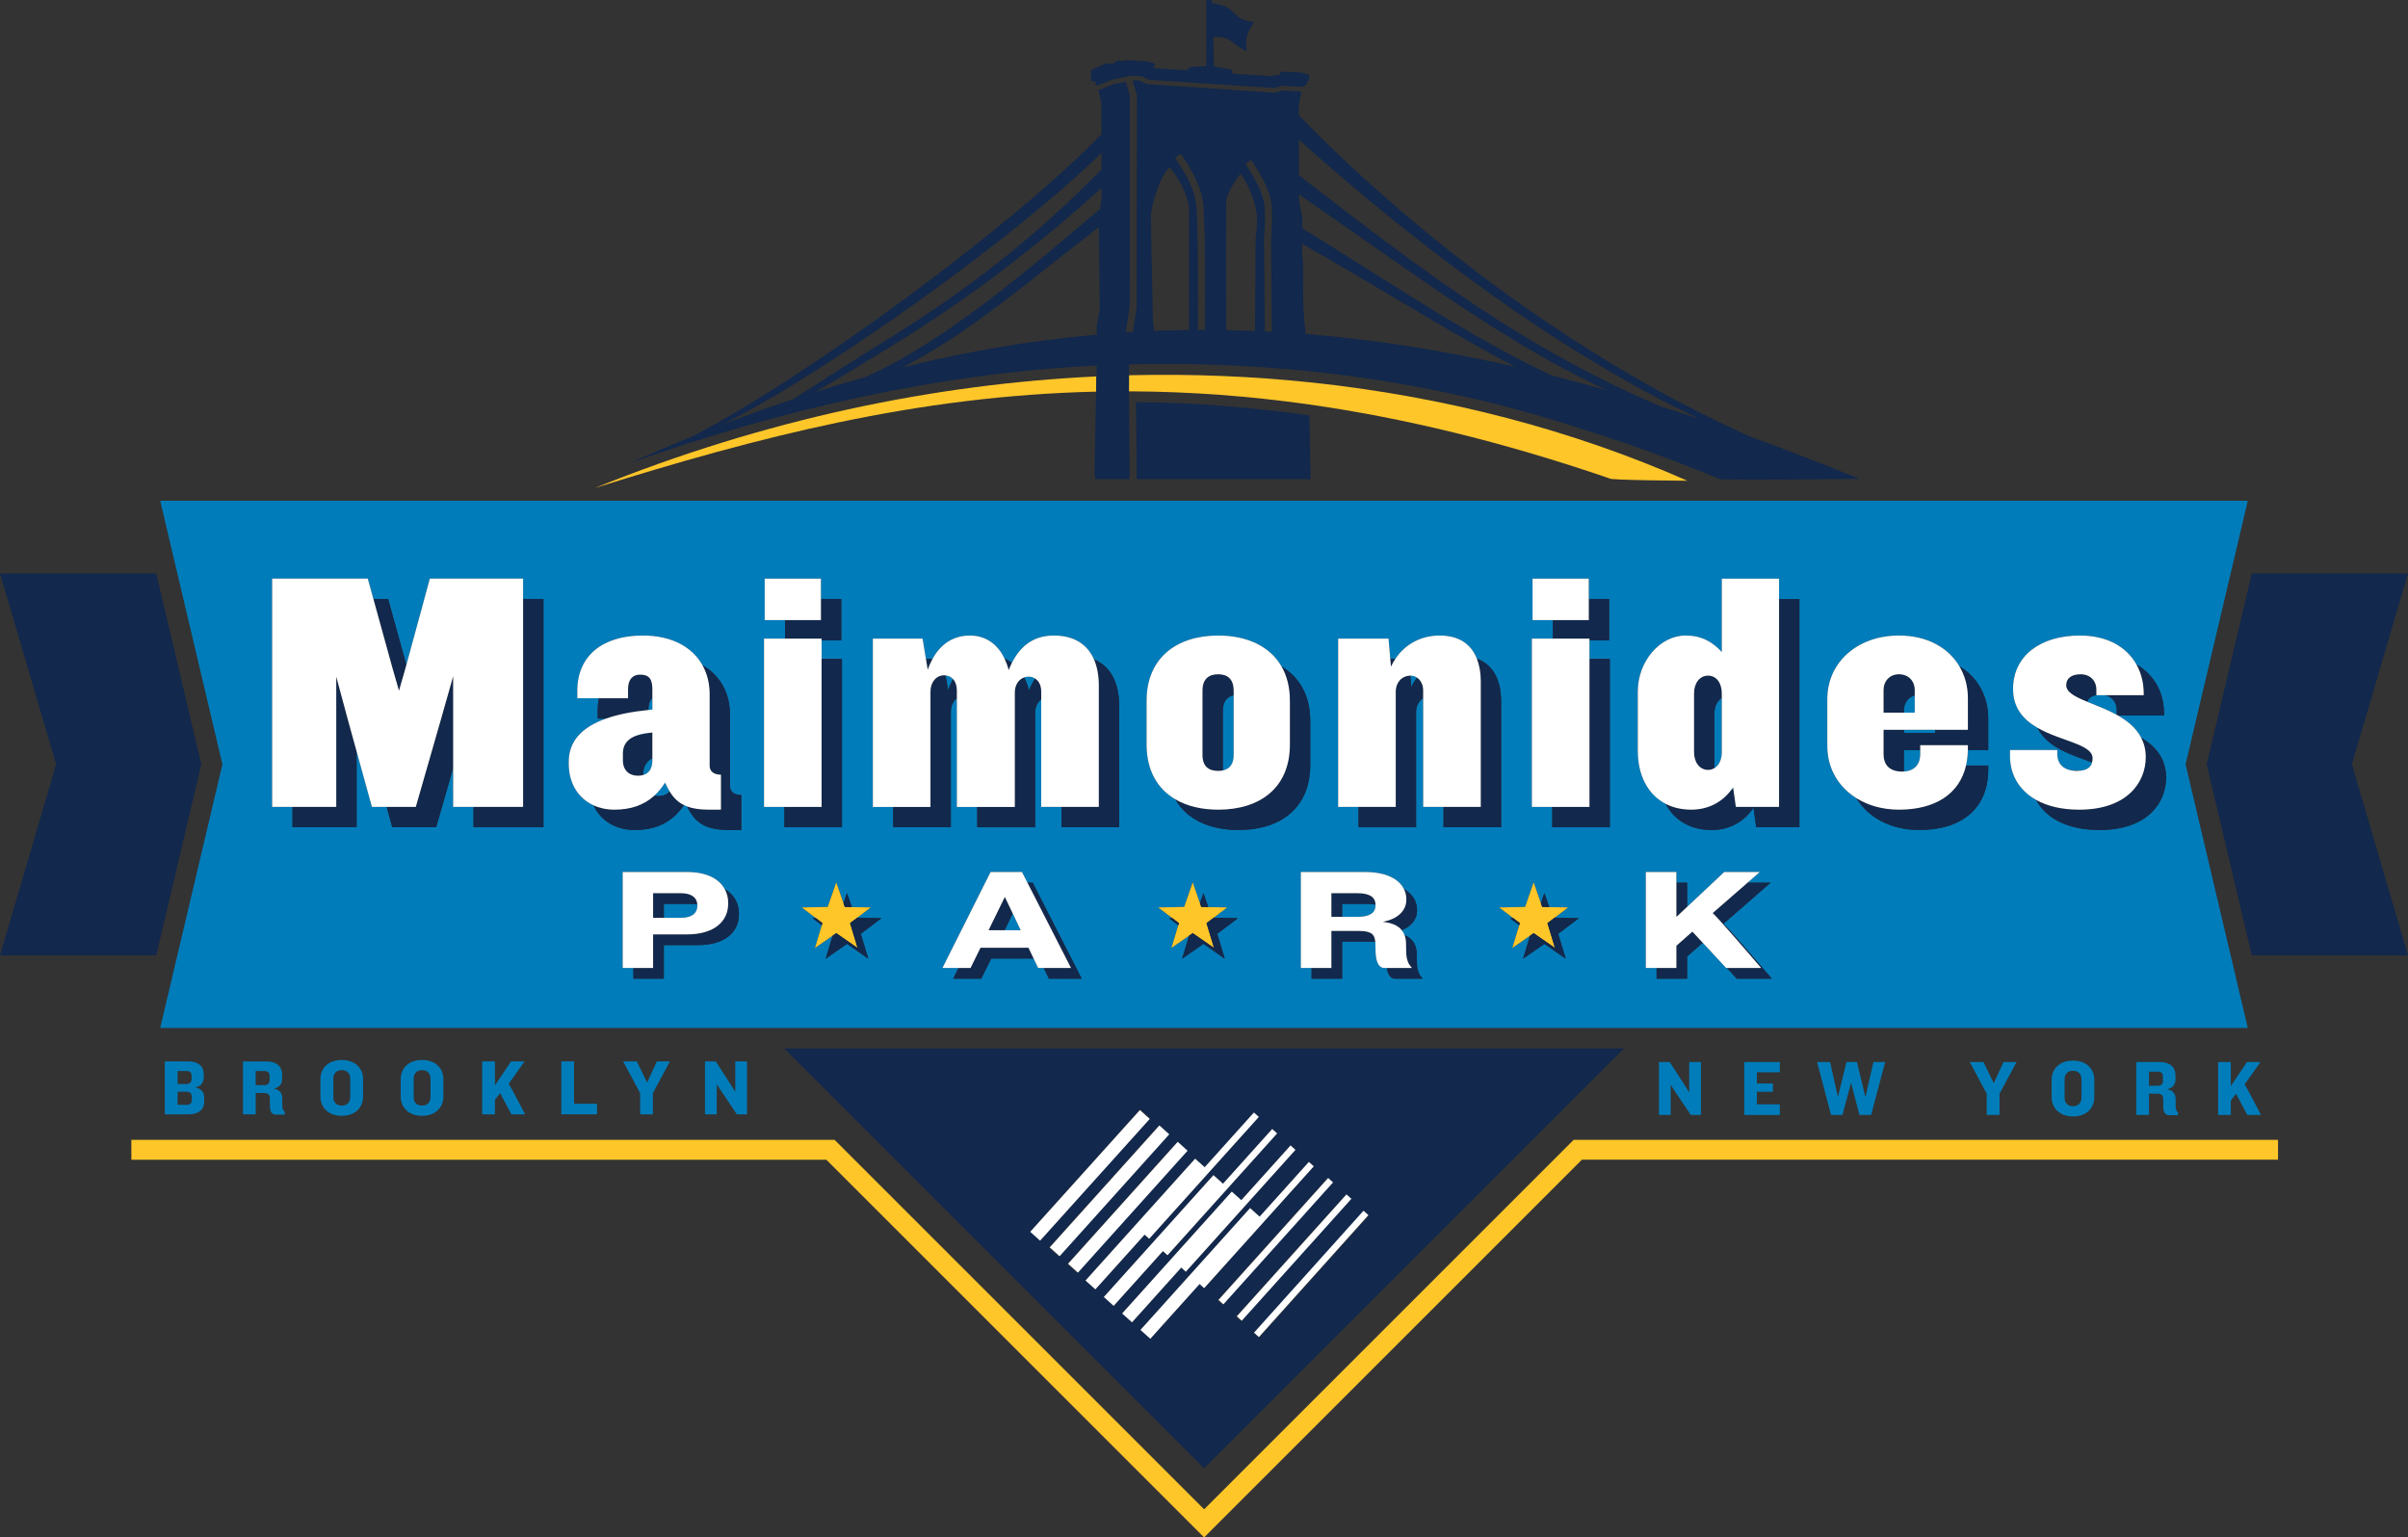 <?xml version="1.0" encoding="utf-8"?>
<!-- Generator: Adobe Illustrator 25.2.0, SVG Export Plug-In . SVG Version: 6.00 Build 0)  -->
<svg version="1.1" xmlns="http://www.w3.org/2000/svg" xmlns:xlink="http://www.w3.org/1999/xlink" x="0px" y="0px"
	 viewBox="0 0 312.084 199.287" style="enable-background:new 0 0 312.084 199.287;" xml:space="preserve">
<rect x="0" y="0" width="312.084" height="199.287" fill="#333333" stroke="none"/>
<style type="text/css">
	.st0{fill:none;}
	.st1{fill:#007CBA;}
	.st2{fill:#FFC629;}
	.st3{fill:#12284C;}
	.st4{fill:#FFFFFF;}
	.st5{display:none;}
	.st6{display:inline;fill:#002D74;}
</style>
<g id="Layer_1">
	<path class="st0" d="M24.832,139.883v-0.453c0-0.36-0.186-0.598-0.669-0.598H23.02v1.689h1.091
		C24.595,140.522,24.832,140.295,24.832,139.883z"/>
	<path class="st0" d="M24.132,141.51H23.02v1.699h1.164c0.484,0,0.669-0.236,0.669-0.587v-0.474
		C24.853,141.727,24.616,141.51,24.132,141.51z"/>
	<path class="st0" d="M34.229,138.833h-1.092v1.833h1.061c0.505,0,0.742-0.227,0.742-0.659v-0.556
		C34.94,139.08,34.755,138.833,34.229,138.833z"/>
	<path class="st0" d="M55.796,142.221v-2.4c0-0.628-0.371-1.102-1.092-1.102c-0.731,0-1.092,0.474-1.092,1.102v2.4
		c0,0.618,0.361,1.092,1.092,1.092C55.425,143.313,55.796,142.839,55.796,142.221z"/>
	<path class="st0" d="M269.76,142.302v-2.4c0-0.628-0.371-1.102-1.092-1.102c-0.731,0-1.092,0.474-1.092,1.102v2.4
		c0,0.618,0.36,1.092,1.092,1.092C269.389,143.394,269.76,142.92,269.76,142.302z"/>
	<path class="st0" d="M279.61,138.914h-1.092v1.833h1.062c0.504,0,0.741-0.227,0.741-0.659v-0.556
		C280.321,139.161,280.136,138.914,279.61,138.914z"/>
	<path class="st0" d="M45.389,142.221v-2.4c0-0.628-0.371-1.102-1.092-1.102c-0.731,0-1.092,0.474-1.092,1.102v2.4
		c0,0.618,0.361,1.092,1.092,1.092C45.018,143.313,45.389,142.839,45.389,142.221z"/>
	<g>
		<path class="st1" d="M90.377,117.422v-0.112c0-0.022-0.005-0.042-0.006-0.064c-0.228-0.045-0.478-0.077-0.769-0.077h-3.567v1.802
			h2.232C89.798,118.972,90.377,118.263,90.377,117.422z"/>
		<path class="st1" d="M83.367,100.304v0.153c0.806-0.234,1.183-0.909,1.183-1.903v-0.291
			C83.766,98.718,83.367,99.39,83.367,100.304z"/>
		<path class="st1" d="M86.786,102.59c-0.209-0.345-0.408-0.716-0.593-1.147c-0.406,0.664-0.872,1.22-1.388,1.69
			c0.163,0.035,0.334,0.059,0.517,0.059C86.005,103.193,86.483,102.975,86.786,102.59z"/>
		<polygon class="st1" points="130.193,120.579 132.286,120.579 131.253,118.41 		"/>
		<path class="st1" d="M82.191,95.466c0.696-0.195,1.45-0.362,2.265-0.501C83.526,95.037,82.77,95.202,82.191,95.466z"/>
		<path class="st1" d="M84.549,90.469c-0.33,0.314-0.516,0.811-0.516,1.482v0.081c0.173-0.018,0.339-0.038,0.516-0.054V90.469z"/>
		<path class="st1" d="M182.783,87.582l0.126,1.48c0.206-0.45,0.458-0.85,0.73-1.228c-0.243-0.159-0.525-0.254-0.836-0.254
			C182.796,87.58,182.79,87.582,182.783,87.582z"/>
		<path class="st1" d="M224.37,102.397c0.099-0.021,0.191-0.057,0.281-0.095l-0.033-0.237
			C224.541,102.181,224.453,102.286,224.37,102.397z"/>
		<path class="st1" d="M122.875,89.462c0.174-0.521,0.394-0.996,0.639-1.443c-0.241-0.262-0.564-0.424-0.953-0.466L122.875,89.462z"
			/>
		<path class="st1" d="M222.191,92.529v7.043c0.594-0.353,0.96-1.102,0.96-2.084v-7.021
			C222.565,90.829,222.191,91.565,222.191,92.529z"/>
		<path class="st1" d="M246.752,100.005c1.495-0.082,2.116-1.06,2.116-2.251v-0.517h-2.116V100.005z"/>
		<path class="st1" d="M248.157,90.13c-0.859,0.243-1.405,1.004-1.405,1.953v0.295h1.405V90.13z"/>
		<path class="st1" d="M272.854,90.112h-1.156v-0.014c-0.615,0.116-1.019,0.418-1.182,0.87c1.17,0.482,2.555,0.993,3.821,1.691
			v-0.62C274.337,91.038,273.745,90.324,272.854,90.112z"/>
		<rect x="246.752" y="94.599" class="st1" width="4.044" height="0.418"/>
		<path class="st1" d="M132.738,87.812c0.259,0.508,0.475,1.069,0.624,1.695c0.227-0.589,0.492-1.096,0.775-1.563
			c-0.236-0.144-0.514-0.232-0.837-0.232C133.095,87.712,132.911,87.753,132.738,87.812z"/>
		<path class="st1" d="M158.483,92.173v7.694c0.859-0.178,1.404-0.782,1.404-2.024v-7.729
			C159.019,90.309,158.483,90.942,158.483,92.173z"/>
		<path class="st1" d="M179.423,119.527c0.023-0.032,0.045-0.064,0.064-0.097c-0.091,0.021-0.171,0.048-0.267,0.066
			C179.294,119.502,179.352,119.518,179.423,119.527z"/>
		<path class="st1" d="M173.943,117.17v1.672h2.064c1.588,0,2.261-0.579,2.261-1.476v-0.108c-0.276-0.054-0.589-0.088-0.962-0.088
			H173.943z"/>
		<path class="st1" d="M283.258,99.082l5.842-24.759l2.22-9.407h-36.279h-17.257h-4.689H224.7h-55.592h-13.066h-8.218h-1.564h-5.386
			H72.385h-0.941h-0.601h-1.835H20.764l2.22,9.407l5.842,24.759l-5.842,24.759l-2.22,9.407h78.207h57.071h57.1h78.178l-2.22-9.407
			L283.258,99.082z M222.198,123.841c-0.495-0.535-1.038-1.121-1.52-1.64l-1.857,1.64l-0.166,0.147v2.876h-3.959v-1.391h-1.391
			v-1.631v-10.807h3.959v1.391h1.391v3.129l4.81-4.52h4.613l-1.596,1.391h2.987l-6.107,5.322c0.241,0.215,0.843,0.873,1.58,1.701
			c0.643,0.723,1.387,1.575,2.095,2.392c1.376,1.587,2.6,3.023,2.6,3.023h-4.538c0,0-0.566-0.612-1.288-1.391h-0.104
			c0,0-0.594-0.643-1.341-1.449C222.31,123.962,222.255,123.903,222.198,123.841z M202.79,123.841l0.131,0.433l-0.623-0.433
			l-2.14-1.489l-2.14,1.489l-0.623,0.433l0.131-0.433l0.773-2.555l-2.295,1.597l0.892-2.949l-1.209-0.917l0.432-0.009l-1.823-1.382
			l3.366-0.069l1.105-3.18l0.937,2.696l0.454-1.305l0.628,1.807l2.452,0.05l-1.75,1.327l3.142,0.064l-2.683,2.034L202.79,123.841z
			 M183.636,124.753c0,0.821,0.168,1.494,0.71,2.055v0.056h-3.567c-0.567,0-0.916-0.57-1.045-1.391h-0.346
			c-0.621,0-0.983-0.681-1.078-1.631c-0.011-0.107-0.02-0.216-0.024-0.329l-0.037-1.308c-0.001-0.034-0.006-0.062-0.008-0.095
			c-0.209-0.027-0.438-0.046-0.712-0.046h-3.586v1.777v3.023h-3.959v-1.391h-1.391v-1.631v-10.807h8.33
			c2.72,0,4.39,0.915,5.033,2.209c1.12,0.643,1.699,1.603,1.699,2.692v0.094c0,1.03-0.616,2.003-1.98,2.547
			c0.155,0.194,0.275,0.405,0.36,0.634c1.179,0.489,1.583,1.433,1.583,2.516l0.002,0.115L183.636,124.753z M158.735,124.274
			l-0.623-0.433l-2.14-1.489l-2.14,1.489l-0.623,0.433l0.131-0.433l0.773-2.555l-2.295,1.597l0.892-2.949l-1.209-0.917l0.432-0.009
			l-1.823-1.382l3.366-0.069l1.105-3.18l0.937,2.696l0.454-1.305l0.628,1.807l2.452,0.05l-1.75,1.327l3.141,0.064l-2.683,2.034
			l0.844,2.789L158.735,124.274z M140.195,126.863h-4.258l-0.666-1.391h-0.725l-0.586-1.224h-5.494l-1.289,2.615h-3.642l0.698-1.391
			h-2.089l0.818-1.631l5.42-10.807h4.072l0.71,1.391h0.681l4.807,9.416L140.195,126.863z M77.457,93.15v-0.977
			c0-0.587,0.058-1.141,0.165-1.662h-2.803v-0.977c0-4.533,3.288-7.154,8.487-7.154c3.808,0,6.441,1.523,7.737,3.852
			c2.329,1.333,3.566,3.652,3.566,6.384v9.287c0,0.756,0.578,1.155,1.466,1.155v4.532h-1.555c-3.071,0-4.432-0.908-5.467-3.052
			c-0.145-0.054-0.278-0.119-0.411-0.183c-1.462,2.2-3.573,3.235-6.385,3.235c-2.372,0-4.391-1.138-5.335-3.204
			c-1.913-0.876-3.213-2.746-3.213-5.432v-0.178c0-2.675,1.662-4.509,4.825-5.627H77.457z M99.107,80.38v-5.376h7.287v2.638h2.639
			v5.376h-2.55v2.4h2.639v21.816h-7.465v-2.638h-2.639V82.781h2.727v-2.4H99.107z M141.785,85.479
			c2.169,0.892,3.263,3.037,3.263,6.028v15.729h-0.508h-6.957v-1.03v-1.608h-2.639V90.67c-0.499,0.365-0.783,1.006-0.783,1.725
			v14.841h-7.509v-2.638h-2.639V90.506c-0.489,0.371-0.783,1.016-0.783,1.755v14.975h-7.465v-2.638h-2.639V82.781h6.443l0.435,2.638
			h0.85c1.007-1.86,2.615-3.039,4.847-3.039c2.037,0,3.602,1.106,4.488,2.99c0.345,0.138,0.662,0.327,0.962,0.544
			c1.223-2.434,3.064-3.534,5.437-3.534C139.195,82.38,140.929,83.515,141.785,85.479z M169.813,93.461v5.688
			c0,5.599-3.865,8.442-9.287,8.442c-3.719,0-6.706-1.34-8.215-3.989c-2.3-1.354-3.71-3.719-3.71-7.091v-5.688
			c0-5.51,3.866-8.442,9.286-8.442c3.709,0,6.688,1.374,8.201,4.005C168.398,87.755,169.813,90.135,169.813,93.461z
			 M184.448,104.597V90.503c-0.571,0.357-0.916,1.014-0.916,1.758v14.975h-7.465v-2.638h-2.639V82.781h6.531l0.225,2.638h0.648
			c1.305-1.975,3.408-3.039,5.748-3.039c2.522,0,4.088,1.127,4.824,3.003c2.129,0.775,3.146,2.77,3.146,5.545v16.307h-7.465v-2.638
			H184.448z M198.624,80.38v-5.376h7.287v2.638h2.639v5.376h-2.551v2.4h2.639v21.816h-7.465v-2.638h-2.639V82.781h2.728v-2.4
			H198.624z M233.211,77.643v29.593h-5.599l-0.355-2.533c-1.199,1.822-3.11,2.889-5.421,2.889c-2.868,0-4.879-1.337-5.971-3.398
			c-2.362-1.217-3.599-3.784-3.599-6.839v-7.732c0-3.91,2.888-7.242,6.177-7.242c2.043,0,3.421,0.756,4.709,2.133v-9.509h7.421
			v2.638H233.211z M257.682,99.238v0.488c0,5.066-3.422,7.865-8.932,7.865c-3.677,0-6.635-1.619-8.16-4.129
			c-2.334-1.458-3.765-3.87-3.765-6.73v-6.131c0-4.711,3.866-8.221,9.286-8.221c3.64,0,6.385,1.562,7.818,3.966
			c2.378,1.43,3.752,3.896,3.752,6.803v4.088h-2.645c-0.01,0.714-0.093,1.379-0.237,2H257.682z M272.116,107.591
			c-4.214,0-6.998-1.564-8.236-3.909c-2.221-1.245-3.379-3.3-3.379-5.706v-0.755h6.133v0.489c0,1.28,0.729,1.95,1.803,2.149h0.835
			v0.066c1.144-0.025,1.696-0.427,1.869-1.101c-2.432-0.904-5.804-1.848-7.08-4.487c-1.763-1.02-3.159-2.508-3.159-5.024
			c0-4.354,3.6-6.932,8.664-6.932c3.604,0,6.084,1.521,7.332,3.766c2.34,1.326,3.573,3.69,3.573,6.382v0.222h-5.974
			c1.242,0.707,2.347,1.606,2.996,2.848c1.804,1.108,3.244,2.67,3.244,5.194C280.735,104.036,278.337,107.591,272.116,107.591z
			 M58.73,104.597v-5.033l-2.205,7.671h-5.688l-0.727-2.638H48.2l-1.983-7.194v9.832h-8.309v-2.638H35.27V75.004h12.397l0.728,2.638
			h1.911l2.359,8.553l3.044-11.191h12.086v2.638h2.639v29.593h-9.064v-2.638H58.73z M80.703,123.841v-8.861v-1.946h8.33
			c2.538,0,4.162,0.878,4.89,2.207c1.214,0.713,1.843,1.832,1.843,3.162v0.131c0,2.279-1.793,3.979-5.342,3.979h-2.189h-2.2v1.329
			v3.023h-3.941v-1.391h-1.391V123.841z M107.141,123.841l0.773-2.555l-2.295,1.597l0.892-2.949l-1.209-0.917l0.432-0.009
			l-1.823-1.382l3.366-0.069l1.105-3.18l0.937,2.697l0.454-1.305l0.628,1.807l2.452,0.05l-1.75,1.327l3.141,0.064l-2.683,2.034
			l0.844,2.789l0.131,0.433l-0.623-0.433l-2.14-1.489l-2.14,1.489l-0.623,0.433L107.141,123.841z"/>
	</g>
	<g>
		<polygon class="st2" points="203.951,147.75 156.057,195.644 108.166,147.753 17.024,147.753 17.024,150.33 107.098,150.33 
			156.057,199.287 205.018,150.327 295.239,150.327 295.239,147.75 		"/>
		<polygon class="st2" points="112.853,117.627 110.401,117.577 109.487,117.558 109.319,117.075 108.382,114.378 107.276,117.558 
			103.911,117.627 105.734,119.009 106.593,119.661 106.51,119.934 105.618,122.883 107.914,121.286 108.382,120.96 
			111.145,122.883 110.17,119.661 111.103,118.954 		"/>
		<polygon class="st2" points="159.051,117.627 156.599,117.577 155.685,117.558 155.517,117.075 154.58,114.378 153.475,117.558 
			150.109,117.627 151.932,119.009 152.792,119.661 152.709,119.934 151.817,122.883 154.112,121.286 154.58,120.96 
			157.343,122.883 156.369,119.661 157.301,118.954 		"/>
		<polygon class="st2" points="203.238,117.627 200.786,117.577 199.872,117.558 199.704,117.075 198.767,114.378 197.661,117.558 
			194.295,117.627 196.119,119.009 196.978,119.661 196.895,119.934 196.003,122.883 198.298,121.286 198.767,120.96 
			201.53,122.883 200.555,119.661 201.487,118.954 		"/>
	</g>
	<path class="st3" d="M156.056,190.333l54.422-54.422H101.635L156.056,190.333z M177.392,157.589l-14.208,15.794l-0.636-0.571
		l14.208-15.794L177.392,157.589z M175.018,155.454l-14.208,15.795l-0.636-0.572l14.208-15.795L175.018,155.454z M172.643,153.319
		l-14.208,15.795l-0.636-0.571l14.208-15.795L172.643,153.319z M170.269,151.185l-14.207,15.794l-0.595-0.535l-6.382,7.095
		l-1.276-1.148l14.208-15.794l1.236,1.112l6.382-7.095L170.269,151.185z M167.895,149.05l-14.208,15.795l-0.595-0.535l-6.382,7.095
		l-1.276-1.148l14.208-15.796l1.236,1.112l6.381-7.094L167.895,149.05z M165.521,146.916l-14.207,15.795l-0.596-0.535l-6.382,7.095
		l-1.276-1.148l14.208-15.795l1.236,1.112l6.381-7.094L165.521,146.916z M156.13,151.306l6.382-7.094l0.636,0.571l-14.208,15.794
		l-0.595-0.535l-6.382,7.095l-1.276-1.148l14.207-15.794L156.13,151.306z M153.796,149.207l-14.208,15.794l-1.276-1.148
		l14.208-15.794L153.796,149.207z M151.421,147.073l-14.207,15.795l-1.276-1.148l14.207-15.795L151.421,147.073z M149.048,144.939
		l-14.208,15.794l-1.276-1.148l14.208-15.794L149.048,144.939z"/>
	<polygon class="st3" points="0,74.323 7.272,99.082 0,123.841 20.247,123.841 26.089,99.082 20.247,74.323 	"/>
	<polygon class="st3" points="312.084,74.323 291.838,74.323 285.995,99.082 291.838,123.841 312.084,123.841 304.812,99.082 	"/>
	<path class="st3" d="M84.644,118.92v0.052h0.052h1.339v-1.802h3.567c0.292,0,0.541,0.031,0.769,0.077
		c-0.032-0.827-0.668-1.468-2.16-1.468h-3.567V118.92z"/>
	<path class="st3" d="M93.922,115.24c0.29,0.529,0.452,1.122,0.452,1.771v0.131c0,2.279-1.793,3.979-5.342,3.979h-2.189h-2.2v2.72
		v1.631h-2.55v1.391h3.941v-3.023v-1.329h2.2h2.189c3.549,0,5.342-1.699,5.342-3.979v-0.131
		C95.765,117.073,95.136,115.953,93.922,115.24z"/>
	<polygon class="st3" points="135.937,126.863 140.195,126.863 138.652,123.841 133.845,114.425 133.164,114.425 137.971,123.841 
		138.804,125.472 135.271,125.472 	"/>
	<polygon class="st3" points="128.466,124.248 133.96,124.248 133.765,123.841 133.294,122.857 127.075,122.857 126.59,123.841 
		125.786,125.472 124.233,125.472 123.536,126.863 127.177,126.863 	"/>
	<polygon class="st3" points="130.193,120.579 131.253,118.41 130.231,116.264 128.121,120.579 	"/>
	<path class="st3" d="M180.779,126.863h3.567v-0.056c-0.542-0.561-0.71-1.233-0.71-2.055l-0.016-0.912l-0.002-0.115
		c0-1.083-0.404-2.027-1.583-2.516c0.129,0.347,0.192,0.724,0.192,1.125l0.019,1.027c0,0.167,0.013,0.324,0.028,0.479
		c0.061,0.607,0.25,1.129,0.682,1.576v0.056h-3.221C179.863,126.293,180.212,126.863,180.779,126.863z"/>
	<path class="st3" d="M178.268,117.254c0-0.859-0.636-1.476-2.354-1.476h-3.362v3.063h1.391v-1.672h3.362
		c0.373,0,0.687,0.034,0.962,0.088V117.254z"/>
	<path class="st3" d="M172.552,120.672v3.168v1.631h-2.568v1.391h3.959v-3.023v-1.777h3.586c0.274,0,0.503,0.019,0.712,0.046
		c-0.059-0.944-0.459-1.437-2.103-1.437H172.552z"/>
	<path class="st3" d="M179.487,119.43c-0.019,0.034-0.042,0.066-0.064,0.097c1.111,0.136,1.825,0.515,2.252,1.049
		c1.364-0.543,1.98-1.517,1.98-2.547v-0.094c0-1.089-0.579-2.049-1.699-2.692c0.2,0.403,0.308,0.84,0.308,1.301v0.094
		C182.264,117.851,181.416,118.987,179.487,119.43z"/>
	<polygon class="st3" points="217.264,114.425 217.264,118.861 218.655,117.554 218.655,114.425 	"/>
	<path class="st3" d="M224.941,121.448c-0.736-0.828-1.339-1.487-1.58-1.701l6.107-5.322h-2.987l-4.511,3.931
		c0.374,0.333,1.607,1.72,2.882,3.181c0.697,0.799,1.406,1.619,1.995,2.303c0.813,0.944,1.399,1.631,1.399,1.631h-4.435
		c0.722,0.779,1.288,1.391,1.288,1.391h4.538c0,0-1.225-1.436-2.6-3.023C226.328,123.024,225.584,122.172,224.941,121.448z"/>
	<path class="st3" d="M219.337,120.765l-2.073,1.831v1.245v1.631h-2.568v1.391h3.959v-2.876l0.166-0.147l1.857-1.64
		C219.93,121.395,219.337,120.758,219.337,120.765z"/>
	<polygon class="st3" points="109.773,115.769 109.319,117.075 109.487,117.558 110.401,117.577 	"/>
	<polygon class="st3" points="106.51,119.934 106.593,119.661 105.734,119.009 105.302,119.018 	"/>
	<polygon class="st3" points="111.103,118.954 110.17,119.661 111.145,122.883 108.382,120.96 107.914,121.286 107.141,123.841 
		107.01,124.274 107.632,123.841 109.773,122.351 111.913,123.841 112.536,124.274 112.405,123.841 111.561,121.052 
		114.244,119.018 	"/>
	<polygon class="st3" points="157.301,118.954 156.369,119.661 157.343,122.883 154.58,120.96 154.112,121.286 153.339,123.841 
		153.208,124.274 153.831,123.841 155.971,122.351 158.112,123.841 158.735,124.274 158.603,123.841 157.76,121.052 
		160.442,119.018 	"/>
	<polygon class="st3" points="152.792,119.661 151.932,119.009 151.5,119.018 152.709,119.934 	"/>
	<polygon class="st3" points="155.971,115.769 155.517,117.075 155.685,117.558 156.599,117.577 	"/>
	<polygon class="st3" points="196.895,119.934 196.978,119.661 196.119,119.009 195.687,119.018 	"/>
	<polygon class="st3" points="200.158,115.769 199.704,117.075 199.872,117.558 200.786,117.577 	"/>
	<polygon class="st3" points="201.487,118.954 200.555,119.661 201.53,122.883 198.767,120.96 198.298,121.286 197.526,123.841 
		197.394,124.274 198.017,123.841 200.158,122.351 202.298,123.841 202.921,124.274 202.79,123.841 201.946,121.052 
		204.629,119.018 	"/>
	<polygon class="st3" points="51.71,89.535 52.554,86.601 52.664,86.196 50.305,77.643 48.394,77.643 50.866,86.601 	"/>
	<polygon class="st3" points="43.579,87.712 43.579,104.597 37.908,104.597 37.908,107.236 46.217,107.236 46.217,97.403 
		45.089,93.311 	"/>
	<polygon class="st3" points="67.795,104.597 61.369,104.597 61.369,107.236 70.433,107.236 70.433,77.643 67.795,77.643 	"/>
	<polygon class="st3" points="53.887,104.597 50.111,104.597 50.838,107.236 56.526,107.236 58.73,99.564 58.73,87.667 
		57.131,93.311 	"/>
	<path class="st3" d="M84.549,89.401c0-1.244-0.311-1.955-1.6-1.955c-0.978,0-1.555,0.667-1.555,1.866v1.199h-3.773
		c-0.107,0.521-0.165,1.075-0.165,1.662v0.977h1.076c1.499-0.53,3.337-0.899,5.5-1.118v-0.081c0-0.67,0.186-1.167,0.516-1.482
		V89.401z"/>
	<path class="st3" d="M94.608,101.904v-9.287c0-2.732-1.237-5.051-3.566-6.384c0.61,1.095,0.927,2.367,0.927,3.746v9.287
		c0,0.756,0.578,1.155,1.466,1.155v4.532h-1.555c-1.167,0-2.079-0.136-2.829-0.413c1.036,2.144,2.397,3.052,5.467,3.052h1.555
		v-4.532C95.186,103.059,94.608,102.659,94.608,101.904z"/>
	<path class="st3" d="M80.728,97.666v0.889c0,1.289,0.8,2,1.955,2c0.259,0,0.481-0.038,0.683-0.097v-0.153
		c0-0.914,0.399-1.586,1.183-2.041v-3.309c-0.033,0.002-0.06,0.008-0.093,0.01c-0.815,0.139-1.569,0.306-2.265,0.501
		C81.21,95.915,80.728,96.644,80.728,97.666z"/>
	<path class="st3" d="M88.641,104.356c-0.781-0.381-1.367-0.961-1.855-1.766c-0.303,0.385-0.781,0.603-1.464,0.603
		c-0.183,0-0.353-0.024-0.517-0.059c-1.347,1.229-3.067,1.819-5.188,1.819c-0.976,0-1.89-0.196-2.697-0.566
		c0.944,2.066,2.963,3.204,5.335,3.204C85.068,107.591,87.179,106.556,88.641,104.356z"/>
	<polygon class="st3" points="109.122,85.419 106.483,85.419 106.483,104.597 101.657,104.597 101.657,107.236 109.122,107.236 	"/>
	<polygon class="st3" points="109.033,83.019 109.033,77.643 106.395,77.643 106.395,80.38 101.746,80.38 101.746,82.781 
		106.483,82.781 106.483,83.019 	"/>
	<path class="st3" d="M145.048,107.236V91.506c0-2.991-1.094-5.136-3.263-6.028c0.413,0.948,0.624,2.087,0.624,3.389v15.729h-4.827
		v1.608v1.03h6.957H145.048z"/>
	<path class="st3" d="M115.766,107.236h7.465V92.261c0-0.739,0.294-1.384,0.783-1.755V89.49c0-0.615-0.181-1.124-0.5-1.47
		c-0.245,0.447-0.465,0.922-0.639,1.443l-0.315-1.908c-0.064-0.007-0.124-0.019-0.191-0.019c-1.066,0-1.777,0.934-1.777,2.088
		v14.975h-4.826V107.236z"/>
	<path class="st3" d="M130.189,85.37c0.216,0.459,0.403,0.95,0.533,1.498c0.132-0.342,0.277-0.654,0.428-0.955
		C130.851,85.697,130.534,85.509,130.189,85.37z"/>
	<path class="st3" d="M126.652,107.236h7.509V92.395c0-0.72,0.284-1.36,0.783-1.725v-1.047c0-0.759-0.297-1.366-0.807-1.678
		c-0.283,0.467-0.548,0.974-0.775,1.563c-0.149-0.626-0.364-1.187-0.624-1.695c-0.766,0.26-1.215,1.039-1.215,1.944v14.841h-4.871
		V107.236z"/>
	<path class="st3" d="M120.005,85.419l0.232,1.404c0.169-0.506,0.382-0.968,0.618-1.404H120.005z"/>
	<path class="st3" d="M155.845,89.535v8.309c0,1.511,0.799,2.088,2.043,2.088c0.214,0,0.409-0.026,0.596-0.064v-7.694
		c0-1.231,0.536-1.864,1.404-2.059v-0.579c0-1.512-0.8-2.133-2-2.133C156.644,87.402,155.845,88.023,155.845,89.535z"/>
	<path class="st3" d="M169.813,99.149v-5.688c0-3.326-1.415-5.706-3.725-7.075c0.699,1.215,1.086,2.697,1.086,4.437v5.688
		c0,5.599-3.865,8.442-9.287,8.442c-2.155,0-4.058-0.457-5.576-1.351c1.509,2.65,4.496,3.989,8.215,3.989
		C165.948,107.591,169.813,104.747,169.813,99.149z"/>
	<path class="st3" d="M187.087,104.597v2.638h7.465V90.929c0-2.775-1.017-4.771-3.146-5.545c0.327,0.833,0.508,1.8,0.508,2.907
		v16.307H187.087z"/>
	<path class="st3" d="M180.185,85.419l0.086,1.004c0.164-0.359,0.356-0.691,0.563-1.004H180.185z"/>
	<path class="st3" d="M184.448,89.49c0-0.742-0.321-1.337-0.809-1.656c-0.272,0.378-0.525,0.779-0.73,1.228l-0.126-1.48
		c-1.143,0.012-1.889,0.938-1.889,2.041v14.975h-4.826v2.638h7.465V92.261c0-0.744,0.345-1.401,0.916-1.758V89.49z"/>
	<polygon class="st3" points="208.638,85.419 205.999,85.419 205.999,104.597 201.173,104.597 201.173,107.236 208.638,107.236 	"/>
	<polygon class="st3" points="208.55,83.019 208.55,77.643 205.911,77.643 205.911,80.38 201.263,80.38 201.263,82.781 
		205.999,82.781 205.999,83.019 	"/>
	<path class="st3" d="M219.553,89.89v7.598c0,1.377,0.755,2.311,1.821,2.311c0.306,0,0.578-0.085,0.817-0.227v-7.043
		c0-0.963,0.374-1.7,0.96-2.061V89.89c0-1.378-0.711-2.311-1.777-2.311S219.553,88.512,219.553,89.89z"/>
	<path class="st3" d="M230.572,104.597h-5.599l-0.322-2.296c-0.09,0.039-0.183,0.074-0.281,0.095
		c-1.207,1.613-3.011,2.556-5.173,2.556c-1.287,0-2.396-0.276-3.333-0.759c1.092,2.061,3.103,3.398,5.971,3.398
		c2.311,0,4.222-1.066,5.421-2.889l0.355,2.533h5.599V77.643h-2.639V104.597z"/>
	<path class="st3" d="M246.112,104.953c-2.129,0-4.012-0.548-5.521-1.49c1.525,2.51,4.482,4.129,8.16,4.129
		c5.51,0,8.932-2.799,8.932-7.865v-0.488h-2.882C253.943,102.935,250.782,104.953,246.112,104.953z"/>
	<path class="st3" d="M253.93,86.347c0.719,1.206,1.113,2.621,1.113,4.164v4.088h-4.248v0.418h-4.044v-0.418h-2.639v3.155
		c0,1.288,0.667,2.267,2.444,2.267c0.07,0,0.128-0.012,0.194-0.016v-2.768h2.116v-0.638h6.176v0.488c0,0.052-0.006,0.099-0.006,0.15
		h2.645V93.15C257.682,90.242,256.309,87.777,253.93,86.347z"/>
	<path class="st3" d="M244.113,89.445v2.934h2.639v-0.295c0-0.949,0.546-1.71,1.405-1.953v-0.685c0-1.154-0.801-2.043-2.045-2.043
		C244.913,87.402,244.113,88.291,244.113,89.445z"/>
	<path class="st3" d="M272.854,90.112c0.891,0.212,1.483,0.926,1.483,1.928v0.62c0.053,0.029,0.106,0.06,0.159,0.09h5.974v-0.222
		c0-2.692-1.233-5.055-3.573-6.382c0.614,1.104,0.934,2.381,0.934,3.743v0.222H272.854z"/>
	<path class="st3" d="M270.516,90.968c0.164-0.452,0.568-0.755,1.182-0.87v-0.697c0-1.2-0.844-1.999-2.043-1.999
		c-1.2,0-1.867,0.533-1.867,1.422C267.788,89.738,268.962,90.328,270.516,90.968z"/>
	<path class="st3" d="M277.491,95.598c0.379,0.725,0.605,1.565,0.605,2.556c0,3.244-2.398,6.799-8.619,6.799
		c-2.298,0-4.166-0.469-5.597-1.271c1.238,2.345,4.022,3.909,8.236,3.909c6.221,0,8.619-3.555,8.619-6.799
		C280.735,98.268,279.295,96.706,277.491,95.598z"/>
	<path class="st3" d="M271.141,98.824c0.042-0.165,0.069-0.341,0.069-0.536c0-1.826-4.118-2.197-7.149-3.951
		C265.337,96.976,268.709,97.92,271.141,98.824z"/>
	<path class="st3" d="M269.272,99.925V99.86h-0.835c0.23,0.043,0.47,0.071,0.729,0.071
		C269.205,99.931,269.235,99.926,269.272,99.925z"/>
	<g>
		<path class="st1" d="M25.306,140.955c0.772-0.135,1.102-0.68,1.102-1.339v-0.382c0-1.009-0.7-1.647-1.978-1.647h-3.069v6.859
			h3.111c1.277,0,1.998-0.628,1.998-1.647v-0.516C26.47,141.655,26.14,141.119,25.306,140.955z M23.02,138.833h1.143
			c0.484,0,0.669,0.237,0.669,0.598v0.453c0,0.412-0.237,0.639-0.721,0.639H23.02V138.833z M24.853,142.623
			c0,0.351-0.185,0.587-0.669,0.587H23.02v-1.699h1.112c0.484,0,0.721,0.217,0.721,0.639V142.623z"/>
		<path class="st1" d="M36.588,142.355c0-0.577-0.299-1.123-1.102-1.236c0.762-0.185,1.082-0.628,1.082-1.318v-0.483
			c0-1.03-0.649-1.73-2.091-1.73H31.49v6.859h1.648v-2.761h1.092c0.556,0,0.742,0.278,0.752,0.711v1.02
			c0.01,0.639,0.227,1.062,0.772,1.062h1.154v-0.33c-0.216-0.206-0.319-0.453-0.319-0.813V142.355z M34.94,140.006
			c0,0.433-0.237,0.659-0.742,0.659h-1.061v-1.833h1.092c0.525,0,0.711,0.247,0.711,0.618V140.006z"/>
		<path class="st1" d="M44.297,137.401c-1.709,0-2.771,1.04-2.771,2.492v2.245c0,1.442,1.061,2.503,2.771,2.503
			c1.71,0,2.76-1.061,2.76-2.503v-2.245C47.057,138.441,46.007,137.401,44.297,137.401z M45.389,142.221
			c0,0.618-0.371,1.092-1.092,1.092c-0.731,0-1.092-0.474-1.092-1.092v-2.4c0-0.628,0.361-1.102,1.092-1.102
			c0.721,0,1.092,0.474,1.092,1.102V142.221z"/>
		<path class="st1" d="M54.704,137.401c-1.709,0-2.771,1.04-2.771,2.492v2.245c0,1.442,1.061,2.503,2.771,2.503
			c1.71,0,2.76-1.061,2.76-2.503v-2.245C57.464,138.441,56.414,137.401,54.704,137.401z M55.796,142.221
			c0,0.618-0.371,1.092-1.092,1.092c-0.731,0-1.092-0.474-1.092-1.092v-2.4c0-0.628,0.361-1.102,1.092-1.102
			c0.721,0,1.092,0.474,1.092,1.102V142.221z"/>
		<path class="st1" d="M67.985,137.586h-1.751l-2.091,3.11v-3.11h-1.648v6.859h1.648v-1.875l0.67-0.875l1.462,2.75h1.782
			c0,0-2.008-3.853-2.122-3.966L67.985,137.586z"/>
		<polygon class="st1" points="74.396,137.586 72.748,137.586 72.748,144.446 77.373,144.446 77.373,143.076 74.396,143.076 		"/>
		<polygon class="st1" points="83.865,140.326 82.537,137.586 80.765,137.586 82.959,141.696 82.959,144.446 84.617,144.446 
			84.617,141.696 86.821,137.586 85.132,137.586 		"/>
		<polygon class="st1" points="95.292,141.542 94.767,140.686 92.769,137.586 91.368,137.586 91.368,144.446 92.892,144.446 
			92.892,140.532 93.448,141.397 95.498,144.446 96.816,144.446 96.816,137.586 95.292,137.586 		"/>
		<polygon class="st1" points="218.928,141.623 218.402,140.767 216.404,137.667 215.004,137.667 215.004,144.527 216.528,144.527 
			216.528,140.613 217.084,141.478 219.134,144.527 220.452,144.527 220.452,137.667 218.928,137.667 		"/>
		<polygon class="st1" points="226.05,144.527 230.674,144.527 230.674,143.147 227.697,143.147 227.697,141.519 229.778,141.519 
			229.778,140.448 227.697,140.448 227.697,138.996 230.674,138.996 230.674,137.667 226.05,137.667 		"/>
		<polygon class="st1" points="241.762,142.22 240.67,137.667 239.311,137.667 238.198,142.199 237.188,137.667 235.499,137.667 
			237.312,144.527 238.785,144.527 239.907,140.366 240.989,144.527 242.503,144.527 244.326,137.667 242.802,137.667 		"/>
		<polygon class="st1" points="258.394,140.407 257.064,137.667 255.293,137.667 257.487,141.777 257.487,144.527 259.146,144.527 
			259.146,141.777 261.35,137.667 259.66,137.667 		"/>
		<path class="st1" d="M268.668,137.482c-1.71,0-2.771,1.04-2.771,2.492v2.246c0,1.441,1.061,2.502,2.771,2.502
			c1.709,0,2.76-1.061,2.76-2.502v-2.246C271.428,138.522,270.377,137.482,268.668,137.482z M269.76,142.302
			c0,0.618-0.371,1.092-1.092,1.092c-0.731,0-1.092-0.474-1.092-1.092v-2.4c0-0.628,0.36-1.102,1.092-1.102
			c0.721,0,1.092,0.474,1.092,1.102V142.302z"/>
		<path class="st1" d="M281.969,142.436c0-0.577-0.298-1.123-1.102-1.236c0.762-0.185,1.081-0.628,1.081-1.318v-0.483
			c0-1.03-0.648-1.73-2.091-1.73h-2.986v6.859h1.647v-2.761h1.092c0.557,0,0.742,0.278,0.752,0.711v1.02
			c0.011,0.639,0.227,1.062,0.772,1.062h1.153v-0.33c-0.216-0.206-0.319-0.453-0.319-0.813V142.436z M280.321,140.087
			c0,0.433-0.237,0.659-0.741,0.659h-1.062v-1.833h1.092c0.525,0,0.711,0.247,0.711,0.618V140.087z"/>
		<path class="st1" d="M290.914,140.561l2.05-2.894h-1.751l-2.091,3.11v-3.11h-1.647v6.859h1.647v-1.875l0.67-0.875l1.462,2.75
			h1.782C293.036,144.527,291.027,140.674,290.914,140.561z"/>
	</g>
	<g>
		<path class="st0" d="M115.946,44.618c-3.242,1.999-6.725,4.117-10.23,6.174c2.18-0.689,4.358-1.341,6.534-1.943
			c10.694-4.88,20.981-13.903,30.309-21.739l0.225-1.57l-0.004-1.169C134.226,32.019,126.017,38.409,115.946,44.618z"/>
		<path class="st0" d="M116.973,47.617c8.348-2.067,16.701-3.496,25.171-4.239v-1.238l0.381-1.969l-0.101-10.727
			C134.285,35.614,125.957,43.053,116.973,47.617z"/>
		<path class="st0" d="M142.771,21.946l-0.007-2.156c-10.292,10.28-35.074,28.197-49.111,35.229
			c3.073-1.182,6.132-2.277,9.184-3.293c4-2.585,8.212-5.289,12.139-7.707C125.612,37.469,134.429,30.504,142.771,21.946z"/>
		<path class="st0" d="M168.752,32.848l0.124,1.23l0.031,5.031l0.055,1.372l0.24,2.806c8.803,0.704,17.846,2.125,27.228,4.267
			c-7.902-4.053-15.598-9.058-27.667-15.95L168.752,32.848z"/>
		<path class="st0" d="M168.358,25.957l0.433,2.351l-0.011,1.268c14.076,8.786,22.499,14.488,32.381,19.112
			c2.328,0.585,4.674,1.205,7.048,1.879c-13.684-6.435-24.311-14.683-39.853-25.358L168.358,25.957z"/>
		<path class="st0" d="M168.348,22.724c17.526,13.573,29.532,22.489,46.763,29.917c1.738,0.546,3.488,1.113,5.253,1.706
			c-18.734-8.726-38.196-23.786-52.031-36.247L168.348,22.724z"/>
		<path class="st0" d="M160.747,22.517c-1.379,1.847-1.812,3.164-1.834,3.528c-0.019,0.318-0.005,13.38-0.001,16.739
			c1.242,0.022,2.491,0.071,3.74,0.122l0.085-12.224c0,0,0.202-0.8,0.173-2.498C162.888,26.883,161.973,23.976,160.747,22.517z"/>
		<path class="st0" d="M149.162,27.771c-0.024,0.51,0.26,13.854,0.26,13.854l0.127,1.161l0.003,0.102
			c1.512-0.061,3.029-0.102,4.552-0.12c0-4.485,0-14.791,0-15.607c0-1.045-0.637-3.182-2.529-5.515
			C149.943,23.421,149.186,27.261,149.162,27.771z"/>
		<path class="st0" d="M153.13,20.083l-0.1-0.148l-0.758,0.516l0.102,0.149c0.774,1.129,2.214,3.233,2.609,5.575
			c0.327,1.94,0.295,12.146,0.265,16.593c0.305-0.001,0.611,0.004,0.917,0.004c0.032-4.474,0.065-14.715-0.278-16.75
			C155.457,23.483,153.943,21.271,153.13,20.083z"/>
		<path class="st0" d="M164.666,25.824c-0.391-1.689-1.147-2.925-2.194-4.635l-0.282-0.462l-0.783,0.477l0.284,0.463
			c1.001,1.637,1.724,2.82,2.082,4.364c0.357,1.541,0.049,4.777,0.044,4.858l0.111,12.063c0.305,0.015,0.611,0.036,0.917,0.052
			l-0.113-12.075C164.744,30.789,165.056,27.511,164.666,25.824z"/>
		<path class="st2" d="M147.032,50.732c7.254,0.054,14.773,0.582,22.651,1.7c12.03,1.708,24.887,4.771,38.898,9.575
			c-0.282,0.247,10.101,0.308,10.101,0.308c-14.708-6.5-31.276-10.914-48.971-12.761c-7.474-0.78-15.15-1.097-22.972-0.921
			c-0.14,0.003-0.28,0.008-0.42,0.012l-0.005,2.083C146.553,50.728,146.792,50.73,147.032,50.732z"/>
		<path class="st2" d="M142.091,48.795c-21.038,0.995-43.043,5.57-64.979,14.457c21.082-6.602,41.705-11.957,64.941-12.485
			c0.001,0,0.003,0,0.004,0l0.043-1.973C142.098,48.795,142.094,48.795,142.091,48.795z"/>
		<g>
			<path class="st3" d="M142,11.079h0.251l1.918-0.762l1.259-0.241l1.125-0.273l1.389,0.081l0.94,0.46l16.272,1.061l1.034-0.29
				l2.609,0.152l0.248-0.066l0.039-0.119l0.286-0.118l0.008-0.365l0.278-0.182l0.023-0.706l-0.981-0.301l-2.696-0.119l-0.178,0.459
				h-0.749l-0.139,0.128l-5.252-0.331l0.031-0.504l-2.039-0.377l-0.355-0.016c-0.011-1.55-0.057-2.576-0.058-3.834
				c2.367-0.237,2.367,1.042,4.351,1.816c-0.405-2.132,0.448-2.969,0.922-3.759c-3.143-0.316-2.116-2.116-5.467-2.453V0h-0.733
				v8.606l-0.523-0.024l-1.483,0.097l-0.216,0.073l-0.247,0.358l-4.284-0.267l0.041-0.607l-0.906-0.279l-2.75-0.17l-0.268,0.134
				l-0.762-0.085l-0.834,0.486l-0.68-0.146l-2.029,0.899v1.421L142,10.593V11.079z"/>
			<path class="st3" d="M226.73,56.561c-21.574-9.714-42.658-25.431-58.407-41.615l-0.004-1.257l0.331-1.819l-2.396-0.14
				l-1.036,0.29l-0.052-0.003l-16.499-1.099l-0.937-0.458l-0.934-0.036l0.549,1.911l-0.029,27.453l-0.492,3.25
				c-0.305,0.018-0.61,0.033-0.914,0.052l0.008-0.138l0.493-3.234l0.011-12.367l-0.003-2.242l0.016-12.709L145.9,10.59l-0.343,0.083
				l-1.218,0.228l-1.948,0.779l0.259,1.392l0.093,0.134l0.014,4.173c-11.16,11.665-37.949,31.364-53.015,39.186
				c-2.721,1.104-5.454,2.267-8.203,3.498c19.967-7.098,40.405-11.703,60.579-12.673c0.005,0,0.01,0,0.015-0.001l-0.031,1.406
				l-0.043,1.973l-0.031,1.395l-0.171,8.997l0.069,0.951h4.452l0.031-1.082l-0.085-8.823l-0.011-0.082l0.003-1.396l0.005-2.083
				l0.003-1.412c0.086-0.001,0.172-0.003,0.258-0.005c7.756-0.189,15.452,0.109,23.036,0.889
				c12.353,1.271,24.405,3.828,35.926,7.672c5.643,1.759,11.396,3.836,17.252,6.284c-0.29,0.234,18.184,0,18.184,0
				C236.125,60.074,231.381,58.24,226.73,56.561z M93.653,55.019c14.037-7.032,38.818-24.949,49.111-35.229l0.007,2.156
				c-8.342,8.557-17.159,15.523-27.795,22.073c-3.927,2.418-8.139,5.122-12.139,7.707C99.785,52.742,96.726,53.837,93.653,55.019z
				 M142.145,42.141v1.238c-8.47,0.743-16.823,2.172-25.171,4.239c8.983-4.564,17.312-12.004,25.451-18.172l0.101,10.727
				L142.145,42.141z M142.558,27.111c-9.328,7.836-19.614,16.858-30.309,21.739c-2.176,0.602-4.354,1.254-6.534,1.943
				c3.504-2.058,6.988-4.176,10.23-6.174c10.071-6.209,18.281-12.599,26.834-20.246l0.004,1.169L142.558,27.111z M154.104,42.769
				c-1.523,0.018-3.039,0.059-4.552,0.12l-0.003-0.102l-0.127-1.161c0,0-0.284-13.343-0.26-13.854
				c0.024-0.51,0.781-4.351,2.413-6.125c1.893,2.333,2.529,4.47,2.529,5.515C154.104,27.977,154.104,38.283,154.104,42.769z
				 M156.163,42.773c-0.305,0-0.612-0.005-0.917-0.004c0.031-4.447,0.063-14.652-0.265-16.593c-0.395-2.343-1.835-4.446-2.609-5.575
				l-0.102-0.149l0.758-0.516l0.1,0.148c0.814,1.188,2.327,3.4,2.756,5.94C156.229,28.058,156.195,38.299,156.163,42.773z
				 M162.737,30.683l-0.085,12.224c-1.25-0.051-2.499-0.1-3.74-0.122c-0.004-3.359-0.018-16.422,0.001-16.739
				c0.022-0.365,0.454-1.681,1.834-3.528c1.226,1.458,2.141,4.365,2.163,5.668C162.939,29.882,162.737,30.683,162.737,30.683z
				 M164.844,43.004c-0.305-0.017-0.612-0.037-0.917-0.052l-0.111-12.063c0.005-0.081,0.313-3.316-0.044-4.858
				c-0.358-1.544-1.081-2.727-2.082-4.364l-0.284-0.463l0.783-0.477l0.282,0.462c1.047,1.71,1.803,2.946,2.194,4.635
				c0.39,1.687,0.078,4.965,0.065,5.104L164.844,43.004z M169.202,43.287l-0.24-2.806l-0.055-1.372l-0.031-5.031l-0.124-1.23
				l0.011-1.244c12.069,6.892,19.765,11.897,27.667,15.95C187.048,45.412,178.005,43.991,169.202,43.287z M201.161,48.689
				c-9.882-4.624-18.306-10.326-32.381-19.112l0.011-1.268l-0.433-2.351l-0.002-0.748c15.541,10.676,26.169,18.924,39.853,25.358
				C205.835,49.894,203.489,49.274,201.161,48.689z M215.111,52.641c-17.231-7.428-29.237-16.344-46.763-29.917l-0.015-4.624
				c13.835,12.46,33.297,27.52,52.031,36.247C218.599,53.754,216.849,53.187,215.111,52.641z"/>
			<path class="st3" d="M147.226,52.123l0.002,0.016l0.09,8.899l-0.03,1.073h22.567l-0.147-8.265
				C161.873,52.729,154.403,52.19,147.226,52.123z"/>
		</g>
	</g>
</g>
<g id="Layer_2">
	<g>
		
			<rect x="135.432" y="155.672" transform="matrix(0.669 -0.744 0.744 0.669 -67.998 160.434)" class="st4" width="21.244" height="1.717"/>
		
			<rect x="133.057" y="153.538" transform="matrix(0.669 -0.744 0.744 0.669 -67.198 157.969)" class="st4" width="21.245" height="1.717"/>
		
			<rect x="130.684" y="151.404" transform="matrix(0.669 -0.743 0.743 0.669 -66.398 155.484)" class="st4" width="21.244" height="1.717"/>
		
			<rect x="159.348" y="164.773" transform="matrix(0.668 -0.744 0.744 0.668 -66.512 181.233)" class="st4" width="21.244" height="0.855"/>
		
			<rect x="156.973" y="162.639" transform="matrix(0.669 -0.744 0.744 0.669 -65.722 178.613)" class="st4" width="21.245" height="0.855"/>
		
			<rect x="154.599" y="160.504" transform="matrix(0.669 -0.744 0.744 0.669 -64.921 176.147)" class="st4" width="21.245" height="0.854"/>
		<polygon class="st4" points="169.634,150.614 163.252,157.709 162.016,156.597 147.808,172.392 149.084,173.539 155.467,166.444 
			156.062,166.979 170.269,151.185 		"/>
		<polygon class="st4" points="153.688,164.846 167.895,149.05 167.26,148.479 160.878,155.574 159.642,154.462 145.434,170.258 
			146.71,171.406 153.092,164.311 		"/>
		<polygon class="st4" points="151.313,162.711 165.521,146.916 164.885,146.345 158.504,153.439 157.267,152.328 143.06,168.123 
			144.336,169.271 150.718,162.176 		"/>
		<polygon class="st4" points="148.939,160.576 163.147,144.782 162.511,144.211 156.13,151.306 154.893,150.194 140.686,165.988 
			141.963,167.136 148.344,160.041 		"/>
		<path class="st4" d="M89.032,113.034h-8.33v1.946v8.861v1.631h1.391h2.55v-1.631v-2.72h2.2h2.189c3.549,0,5.342-1.699,5.342-3.979
			v-0.131c0-0.649-0.162-1.242-0.452-1.771C93.194,113.912,91.57,113.034,89.032,113.034z M84.644,118.972v-0.052v-3.142h3.567
			c1.493,0,2.129,0.641,2.16,1.468c0.001,0.022,0.006,0.042,0.006,0.064v0.112c0,0.841-0.579,1.55-2.11,1.55h-2.232h-1.339H84.644z"
			/>
		<path class="st4" d="M133.96,124.248l0.586,1.224h0.725h3.532l-0.833-1.631l-4.807-9.416l-0.71-1.391h-4.072l-5.42,10.807
			l-0.818,1.631h2.089h1.553l0.804-1.631l0.485-0.984h6.219l0.471,0.984L133.96,124.248z M130.231,116.264l1.022,2.146l1.032,2.168
			h-2.093h-2.071L130.231,116.264z"/>
		<path class="st4" d="M182.245,123.362l-0.019-1.027c0-0.4-0.063-0.778-0.192-1.125c-0.085-0.229-0.205-0.44-0.36-0.634
			c-0.427-0.533-1.141-0.913-2.252-1.049c-0.071-0.009-0.129-0.025-0.203-0.031c0.096-0.018,0.176-0.045,0.267-0.066
			c1.929-0.443,2.777-1.579,2.777-2.791v-0.094c0-0.461-0.108-0.898-0.308-1.301c-0.643-1.295-2.313-2.209-5.033-2.209h-8.33v10.807
			v1.631h1.391h2.568v-1.631v-3.168h3.586c1.644,0,2.043,0.493,2.103,1.437c0.002,0.033,0.007,0.061,0.008,0.095l0.037,1.308
			c0.004,0.114,0.013,0.222,0.024,0.329c0.094,0.95,0.456,1.631,1.078,1.631h0.346h3.221v-0.056
			c-0.432-0.447-0.62-0.968-0.682-1.576C182.258,123.686,182.245,123.529,182.245,123.362z M172.552,115.779h3.362
			c1.718,0,2.354,0.616,2.354,1.476v0.004v0.108c0,0.896-0.673,1.476-2.261,1.476h-2.064h-1.391V115.779z"/>
		<path class="st4" d="M224.852,121.537c-1.275-1.462-2.508-2.848-2.882-3.181l4.511-3.931l1.596-1.391h-4.613l-4.81,4.52
			l-1.391,1.307v-4.436v-1.391h-3.959v10.807v1.631h1.391h2.568v-1.631v-1.245l2.073-1.831c0-0.007,0.593,0.63,1.341,1.436
			c0.482,0.519,1.025,1.105,1.52,1.64c0.058,0.062,0.113,0.122,0.169,0.182c0.747,0.807,1.341,1.449,1.341,1.449h0.104h4.435
			c0,0-0.586-0.687-1.399-1.631C226.258,123.156,225.549,122.336,224.852,121.537z"/>
		<polygon class="st4" points="52.664,86.196 52.554,86.601 51.71,89.535 50.866,86.601 48.394,77.643 47.667,75.004 35.27,75.004 
			35.27,104.597 37.908,104.597 43.579,104.597 43.579,87.712 45.089,93.311 46.217,97.403 48.2,104.597 50.111,104.597 
			53.887,104.597 57.131,93.311 58.73,87.667 58.73,99.564 58.73,104.597 61.369,104.597 67.795,104.597 67.795,77.643 
			67.795,75.004 55.709,75.004 		"/>
		<path class="st4" d="M86.193,101.443c0.185,0.431,0.383,0.802,0.593,1.147c0.488,0.805,1.074,1.385,1.855,1.766
			c0.133,0.065,0.266,0.13,0.411,0.183c0.75,0.277,1.662,0.413,2.829,0.413h1.555v-4.532c-0.889,0-1.466-0.399-1.466-1.155v-9.287
			c0-1.378-0.317-2.65-0.927-3.746c-1.297-2.329-3.93-3.852-7.737-3.852c-5.199,0-8.487,2.621-8.487,7.154v0.977h2.803h3.773v-1.199
			c0-1.199,0.578-1.866,1.555-1.866c1.289,0,1.6,0.711,1.6,1.955v1.068v1.509c-0.177,0.016-0.343,0.036-0.516,0.054
			c-2.163,0.219-4.001,0.588-5.5,1.118c-3.163,1.118-4.825,2.952-4.825,5.627v0.178c0,2.687,1.299,4.557,3.213,5.432
			c0.807,0.369,1.721,0.566,2.697,0.566c2.12,0,3.84-0.591,5.188-1.819C85.321,102.663,85.787,102.107,86.193,101.443z
			 M80.728,98.554v-0.889c0-1.022,0.482-1.75,1.463-2.199c0.578-0.265,1.334-0.429,2.265-0.501c0.033-0.003,0.06-0.008,0.093-0.01
			v3.309v0.291c0,0.994-0.377,1.669-1.183,1.903c-0.202,0.059-0.425,0.097-0.683,0.097C81.528,100.554,80.728,99.843,80.728,98.554z
			"/>
		<polygon class="st4" points="99.019,82.781 99.019,104.597 101.657,104.597 106.483,104.597 106.483,85.419 106.483,83.019 
			106.483,82.781 101.746,82.781 		"/>
		<polygon class="st4" points="106.395,80.38 106.395,77.643 106.395,75.004 99.107,75.004 99.107,80.38 101.746,80.38 		"/>
		<path class="st4" d="M122.56,87.554c0.39,0.041,0.712,0.204,0.953,0.466c0.319,0.346,0.5,0.855,0.5,1.47v1.017v14.091h2.639h4.871
			V89.756c0-0.906,0.449-1.684,1.215-1.944c0.173-0.059,0.357-0.1,0.562-0.1c0.323,0,0.601,0.087,0.837,0.232
			c0.511,0.312,0.807,0.919,0.807,1.678v1.047v13.927h2.639h4.827V88.868c0-1.302-0.211-2.441-0.624-3.389
			c-0.856-1.963-2.59-3.098-5.197-3.098c-2.373,0-4.214,1.099-5.437,3.534c-0.151,0.3-0.296,0.613-0.428,0.955
			c-0.13-0.548-0.318-1.04-0.533-1.498c-0.886-1.884-2.451-2.99-4.488-2.99c-2.232,0-3.84,1.179-4.847,3.039
			c-0.236,0.436-0.45,0.898-0.618,1.404l-0.232-1.404l-0.435-2.638h-6.443v21.816h2.639h4.826V89.623
			c0-1.154,0.711-2.088,1.777-2.088C122.436,87.535,122.497,87.547,122.56,87.554z"/>
		<path class="st4" d="M152.311,103.602c1.518,0.894,3.421,1.351,5.576,1.351c5.422,0,9.287-2.844,9.287-8.442v-5.688
			c0-1.74-0.388-3.222-1.086-4.437c-1.513-2.631-4.492-4.005-8.201-4.005c-5.42,0-9.286,2.933-9.286,8.442v5.688
			C148.602,99.883,150.011,102.248,152.311,103.602z M155.845,97.843v-8.309c0-1.512,0.799-2.133,2.043-2.133c1.2,0,2,0.621,2,2.133
			v0.579v7.729c0,1.242-0.546,1.845-1.404,2.024c-0.186,0.039-0.382,0.064-0.596,0.064
			C156.644,99.931,155.845,99.354,155.845,97.843z"/>
		<path class="st4" d="M186.581,82.38c-2.34,0-4.443,1.064-5.748,3.039c-0.207,0.313-0.398,0.645-0.563,1.004l-0.086-1.004
			l-0.225-2.638h-6.531v21.816h2.639h4.826V89.623c0-1.103,0.746-2.029,1.889-2.041c0.007,0,0.014-0.002,0.021-0.002
			c0.311,0,0.592,0.095,0.836,0.254c0.488,0.319,0.809,0.914,0.809,1.656v1.013v14.094h2.639h4.826V88.291
			c0-1.107-0.18-2.073-0.508-2.907C190.669,83.507,189.104,82.38,186.581,82.38z"/>
		<polygon class="st4" points="198.534,82.781 198.534,104.597 201.173,104.597 205.999,104.597 205.999,85.419 205.999,83.019 
			205.999,82.781 201.263,82.781 		"/>
		<polygon class="st4" points="205.911,80.38 205.911,77.643 205.911,75.004 198.624,75.004 198.624,80.38 201.263,80.38 		"/>
		<path class="st4" d="M223.151,84.513c-1.288-1.377-2.666-2.133-4.709-2.133c-3.289,0-6.177,3.332-6.177,7.242v7.732
			c0,3.054,1.237,5.622,3.599,6.839c0.937,0.483,2.046,0.759,3.333,0.759c2.162,0,3.966-0.943,5.173-2.556
			c0.083-0.111,0.171-0.216,0.248-0.333l0.033,0.237l0.322,2.296h5.599V77.643v-2.638h-7.421V84.513z M219.553,97.488V89.89
			c0-1.378,0.755-2.311,1.821-2.311s1.777,0.933,1.777,2.311v0.577v7.021c0,0.982-0.366,1.731-0.96,2.084
			c-0.239,0.142-0.511,0.227-0.817,0.227C220.308,99.798,219.553,98.865,219.553,97.488z"/>
		<path class="st4" d="M246.112,82.38c-5.42,0-9.286,3.51-9.286,8.221v6.131c0,2.861,1.432,5.272,3.765,6.73
			c1.509,0.943,3.392,1.49,5.521,1.49c4.67,0,7.831-2.017,8.689-5.715c0.144-0.621,0.227-1.286,0.237-2
			c0.001-0.051,0.006-0.099,0.006-0.15v-0.488h-6.176v0.638v0.517c0,1.191-0.622,2.169-2.116,2.251
			c-0.066,0.004-0.124,0.016-0.194,0.016c-1.777,0-2.444-0.979-2.444-2.267v-3.155h2.639h4.044h4.248v-4.088
			c0-1.544-0.395-2.958-1.113-4.164C252.497,83.942,249.752,82.38,246.112,82.38z M248.157,92.378h-1.405h-2.639v-2.934
			c0-1.154,0.8-2.043,1.999-2.043c1.244,0,2.045,0.889,2.045,2.043v0.685V92.378z"/>
		<path class="st4" d="M277.491,95.598c-0.649-1.242-1.754-2.141-2.996-2.848c-0.053-0.03-0.105-0.061-0.159-0.09
			c-1.266-0.698-2.651-1.209-3.821-1.691c-1.554-0.64-2.728-1.231-2.728-2.145c0-0.889,0.667-1.422,1.867-1.422
			c1.199,0,2.043,0.799,2.043,1.999v0.697v0.014h1.156h4.977V89.89c0-1.362-0.32-2.639-0.934-3.743
			c-1.248-2.245-3.727-3.766-7.332-3.766c-5.064,0-8.664,2.577-8.664,6.932c0,2.517,1.396,4.004,3.159,5.024
			c3.031,1.754,7.149,2.126,7.149,3.951c0,0.196-0.027,0.372-0.069,0.536c-0.173,0.674-0.724,1.077-1.869,1.101
			c-0.037,0.001-0.068,0.006-0.106,0.006c-0.259,0-0.499-0.029-0.729-0.071c-1.074-0.199-1.803-0.869-1.803-2.149v-0.489h-6.133
			v0.755c0,2.406,1.158,4.461,3.379,5.706c1.431,0.802,3.299,1.271,5.597,1.271c6.221,0,8.619-3.555,8.619-6.799
			C278.097,97.163,277.87,96.323,277.491,95.598z"/>
	</g>
</g>
<g id="Layer_3" class="st5">
	<polygon class="st6" points="163.252,157.709 162.016,156.597 147.808,172.392 149.084,173.539 155.467,166.444 155.426,166.408 	
		"/>
	<polygon class="st6" points="160.878,155.574 159.642,154.462 145.434,170.258 146.71,171.406 153.092,164.311 153.052,164.275 	
		"/>
	<polygon class="st6" points="158.504,153.439 157.267,152.328 143.06,168.123 144.336,169.271 150.718,162.176 150.678,162.14 	"/>
	<polygon class="st6" points="140.686,165.988 141.963,167.136 148.344,160.041 148.304,160.005 156.13,151.306 154.893,150.194 	
		"/>
	
		<rect x="135.432" y="155.672" transform="matrix(0.669 -0.744 0.744 0.669 -67.998 160.434)" class="st6" width="21.244" height="1.717"/>
	
		<rect x="133.057" y="153.538" transform="matrix(0.669 -0.744 0.744 0.669 -67.198 157.969)" class="st6" width="21.245" height="1.717"/>
	
		<rect x="130.684" y="151.404" transform="matrix(0.669 -0.744 0.744 0.669 -66.398 155.485)" class="st6" width="21.244" height="1.717"/>
	
		<rect x="159.348" y="164.773" transform="matrix(0.669 -0.743 0.743 0.669 -66.522 181.077)" class="st6" width="21.244" height="0.855"/>
	
		<rect x="156.973" y="162.639" transform="matrix(0.669 -0.744 0.744 0.669 -65.722 178.614)" class="st6" width="21.245" height="0.855"/>
	
		<rect x="154.599" y="160.504" transform="matrix(0.669 -0.744 0.744 0.669 -64.921 176.147)" class="st6" width="21.245" height="0.854"/>
	<polygon class="st6" points="163.292,157.745 155.467,166.444 156.062,166.979 170.269,151.185 169.634,150.614 163.252,157.709 	
		"/>
	
		<rect x="153.509" y="162.049" transform="matrix(0.669 -0.744 0.744 0.669 -67.714 172.166)" class="st6" width="11.701" height="0.054"/>
	<polygon class="st6" points="160.918,155.61 153.092,164.311 153.688,164.846 167.895,149.05 167.26,148.479 160.878,155.574 	"/>
	
		<rect x="151.134" y="159.915" transform="matrix(0.669 -0.744 0.744 0.669 -66.914 169.696)" class="st6" width="11.703" height="0.054"/>
	<polygon class="st6" points="158.544,153.475 150.718,162.176 151.313,162.711 165.521,146.916 164.885,146.345 158.504,153.439 	
		"/>
	
		<rect x="148.76" y="157.781" transform="matrix(0.669 -0.744 0.744 0.669 -66.113 167.227)" class="st6" width="11.702" height="0.054"/>
	<polygon class="st6" points="148.344,160.041 148.939,160.576 163.147,144.782 162.511,144.211 156.13,151.306 156.17,151.342 	"/>
	
		<rect x="146.386" y="155.646" transform="matrix(0.669 -0.744 0.744 0.669 -65.313 164.749)" class="st6" width="11.701" height="0.054"/>
	<polygon class="st6" points="20.764,133.248 22.984,123.841 20.247,123.841 17.398,135.912 101.635,135.912 98.971,133.248 	"/>
	<polygon class="st6" points="291.32,133.248 213.142,133.248 210.478,135.912 294.687,135.912 291.838,123.841 289.1,123.841 	"/>
	<polygon class="st6" points="156.042,133.248 98.971,133.248 101.635,135.912 210.478,135.912 213.142,133.248 	"/>
	<path class="st6" d="M72.385,64.916h68.488l-0.009-2.664H78.453C76.449,63.091,74.415,63.983,72.385,64.916z"/>
	<path class="st6" d="M76.743,62.251h-0.727c-1.768,0.868-3.494,1.755-5.172,2.664h0.601C73.168,64.004,74.928,63.112,76.743,62.251
		z"/>
	<path class="st6" d="M291.32,64.916l-2.22,9.407h2.738l2.849-12.071h-45.081c1.831,0.864,3.646,1.748,5.435,2.664H291.32z"/>
	<path class="st6" d="M224.7,64.916c-1.892-0.847-3.964-1.742-6.181-2.664h-49.441l0.03,2.664H224.7z"/>
	<path class="st6" d="M146.259,63.027l0.001,1.889h1.564l-0.002-1.848c0-0.16,0.021-0.319,0.063-0.473l0.093-0.343h-1.574
		l-0.082,0.302C146.28,62.708,146.258,62.867,146.259,63.027z"/>
	<path class="st6" d="M233.095,64.916h4.689c-1.597-0.911-3.234-1.799-4.905-2.664h-5C229.66,63.123,231.402,64.012,233.095,64.916z
		"/>
	<path class="st6" d="M20.764,64.916h48.244c1.559-0.863,3.225-1.754,4.987-2.664H17.398l2.849,12.071h2.737L20.764,64.916z"/>
	<path class="st6" d="M218.519,62.251c2.217,0.922,4.289,1.817,6.181,2.664h8.395c-1.694-0.904-3.435-1.792-5.216-2.664H218.519z"/>
	<path class="st6" d="M78.453,62.251h-1.71c-1.815,0.861-3.574,1.753-5.298,2.664h0.941C74.415,63.983,76.449,63.091,78.453,62.251z
		"/>
	<path class="st6" d="M237.784,64.916h17.257c-1.789-0.916-3.604-1.8-5.435-2.664h-16.727
		C234.551,63.116,236.187,64.004,237.784,64.916z"/>
	<path class="st6" d="M70.844,64.916c1.679-0.909,3.405-1.796,5.172-2.664h-2.021c-1.762,0.91-3.427,1.801-4.987,2.664H70.844z"/>
	<path class="st6" d="M146.26,64.916l-0.001-1.889c0-0.16,0.021-0.319,0.063-0.473l0.082-0.302h-5.539l0.009,2.664H146.26z"/>
	<path class="st6" d="M169.108,64.916l-0.03-2.664h-21.1l-0.093,0.343c-0.042,0.154-0.063,0.313-0.063,0.473l0.002,1.848h8.218
		H169.108z"/>
	<polygon class="st6" points="291.838,74.323 289.1,74.323 283.258,99.082 289.1,123.841 291.838,123.841 285.995,99.082 	"/>
	<polygon class="st6" points="28.826,99.082 22.984,74.323 20.247,74.323 26.089,99.082 20.247,123.841 22.984,123.841 	"/>
	<rect x="80.703" y="123.841" class="st6" width="1.391" height="1.631"/>
	<polygon class="st6" points="82.094,116.371 80.703,114.98 80.703,123.841 82.094,123.841 	"/>
	<path class="st6" d="M82.094,114.425h8.33c1.478,0,2.633,0.307,3.499,0.816c-0.728-1.329-2.352-2.207-4.89-2.207h-8.33v1.946
		l1.391,1.391V114.425z"/>
	<polygon class="st6" points="86.035,120.363 86.086,120.363 86.035,120.312 	"/>
	<path class="st6" d="M91.768,118.813v-0.112c0-0.695-0.426-1.262-1.397-1.455c0.001,0.022,0.006,0.042,0.006,0.064v0.112
		c0,0.841-0.579,1.55-2.11,1.55h-2.232v1.339l0.052,0.052h3.571C91.189,120.363,91.768,119.654,91.768,118.813z"/>
	<rect x="82.094" y="123.841" class="st6" width="2.55" height="1.631"/>
	<polygon class="st6" points="84.644,121.121 86.844,121.121 86.086,120.363 86.035,120.363 86.035,120.312 84.695,118.972 
		84.644,118.972 84.644,118.92 82.094,116.371 82.094,123.841 84.644,123.841 	"/>
	<path class="st6" d="M84.644,115.779h3.567c1.493,0,2.129,0.641,2.16,1.468c0.971,0.193,1.397,0.76,1.397,1.455v0.112
		c0,0.841-0.579,1.55-2.11,1.55h-3.571l0.757,0.757h2.189c3.549,0,5.342-1.699,5.342-3.979v-0.131c0-0.649-0.162-1.242-0.452-1.771
		c-0.866-0.508-2.021-0.816-3.499-0.816h-8.33v1.946l2.55,2.55V115.779z"/>
	<polygon class="st6" points="84.695,118.972 86.035,120.312 86.035,118.972 	"/>
	<polygon class="st6" points="133.96,124.248 134.546,125.472 135.271,125.472 134.685,124.248 	"/>
	<polygon class="st6" points="122.963,123.841 122.145,125.472 124.233,125.472 125.051,123.841 	"/>
	<polygon class="st6" points="130.193,120.579 129.512,121.97 133.677,121.97 131.622,117.655 131.253,118.41 132.286,120.579 	"/>
	<polygon class="st6" points="129.773,114.425 133.164,114.425 132.454,113.034 128.382,113.034 122.963,123.841 125.051,123.841 	
		"/>
	<polygon class="st6" points="126.59,123.841 125.051,123.841 124.233,125.472 125.786,125.472 	"/>
	<polygon class="st6" points="137.971,123.841 133.765,123.841 133.96,124.248 134.685,124.248 135.271,125.472 138.804,125.472 	
		"/>
	<path class="st6" d="M125.051,123.841h1.539l0.485-0.984h6.219l0.471,0.984h4.206l-4.807-9.416h-3.391L125.051,123.841z
		 M131.253,118.41l0.369-0.755l2.054,4.314h-4.165l0.68-1.391h-2.071l2.11-4.314L131.253,118.41z"/>
	<path class="st6" d="M179.647,123.841h-1.337c0.094,0.95,0.456,1.631,1.078,1.631h0.346c-0.028-0.18-0.05-0.368-0.056-0.57
		L179.647,123.841z"/>
	<rect x="168.593" y="123.841" class="st6" width="1.391" height="1.631"/>
	<path class="st6" d="M179.487,119.43c0.112-0.196,0.172-0.42,0.172-0.672v-0.112c0-0.673-0.398-1.191-1.391-1.387v0.108
		c0,0.896-0.673,1.476-2.261,1.476h-2.064v1.391h3.455c1.065,0,1.71-0.265,2.025-0.706c-0.071-0.009-0.129-0.025-0.203-0.031
		C179.316,119.478,179.396,119.45,179.487,119.43z"/>
	<path class="st6" d="M182.035,121.21c-0.085-0.229-0.205-0.44-0.36-0.634c-0.317,0.126-0.662,0.237-1.064,0.311
		C181.178,120.937,181.648,121.049,182.035,121.21z"/>
	<path class="st6" d="M179.64,123.595c-0.032-0.846-0.311-1.345-1.4-1.486c0.002,0.033,0.007,0.061,0.008,0.095l0.037,1.308
		c0.004,0.114,0.013,0.222,0.024,0.329h1.337L179.64,123.595z"/>
	<path class="st6" d="M169.984,114.425h8.33c1.566,0,2.766,0.315,3.642,0.818c-0.643-1.295-2.313-2.209-5.033-2.209h-8.33v10.807
		h1.391V114.425z"/>
	<rect x="169.984" y="123.841" class="st6" width="2.568" height="1.631"/>
	<path class="st6" d="M182.955,125.417c-0.432-0.447-0.62-0.968-0.682-1.576h-2.626l0.03,1.062c0.007,0.202,0.028,0.39,0.056,0.57
		h3.221V125.417z"/>
	<path class="st6" d="M169.984,114.425v9.416h2.568v-3.168h3.586c1.644,0,2.043,0.493,2.103,1.437c1.089,0.141,1.368,0.64,1.4,1.486
		l0.007,0.246h2.626c-0.016-0.155-0.028-0.312-0.028-0.479l-0.019-1.027c0-0.4-0.063-0.778-0.192-1.125
		c-0.387-0.16-0.856-0.272-1.424-0.323c0.402-0.074,0.747-0.185,1.064-0.311c-0.427-0.533-1.141-0.913-2.252-1.049
		c-0.315,0.442-0.96,0.706-2.025,0.706h-3.455v-1.391h-1.391v-3.063h3.362c1.718,0,2.354,0.616,2.354,1.476v0.004
		c0.993,0.196,1.391,0.715,1.391,1.387v0.112c0,0.252-0.06,0.476-0.172,0.672c1.929-0.443,2.777-1.579,2.777-2.791v-0.094
		c0-0.461-0.108-0.898-0.308-1.301c-0.876-0.504-2.076-0.818-3.642-0.818H169.984z"/>
	<path class="st6" d="M222.367,124.023c0.747,0.807,1.341,1.449,1.341,1.449h0.104c-0.438-0.473-0.928-1.002-1.392-1.502
		L222.367,124.023z"/>
	<path class="st6" d="M222.3,123.841h-0.102c0.058,0.062,0.113,0.122,0.169,0.182l0.053-0.053
		C222.38,123.927,222.339,123.883,222.3,123.841z"/>
	<rect x="213.305" y="123.841" class="st6" width="1.391" height="1.631"/>
	<path class="st6" d="M220.728,122.156l-0.05,0.044c0.482,0.519,1.025,1.105,1.52,1.64h0.102
		C221.447,122.921,220.728,122.149,220.728,122.156z"/>
	<polygon class="st6" points="224.856,114.425 226.482,114.425 228.078,113.034 223.465,113.034 218.655,117.554 218.655,120.252 	
		"/>
	<polygon class="st6" points="214.696,114.425 217.264,114.425 217.264,113.034 213.305,113.034 213.305,123.841 214.696,123.841 	
		"/>
	<path class="st6" d="M226.847,123.841h-4.298l-0.129,0.129c0.464,0.5,0.954,1.029,1.392,1.502h4.435
		C228.246,125.472,227.66,124.785,226.847,123.841z"/>
	<path class="st6" d="M222.42,123.97l0.129-0.129H222.3C222.339,123.883,222.38,123.927,222.42,123.97z"/>
	<rect x="214.696" y="123.841" class="st6" width="2.568" height="1.631"/>
	<path class="st6" d="M226.847,123.841c-0.589-0.684-1.298-1.505-1.995-2.303l-2.303,2.303H226.847z"/>
	<path class="st6" d="M214.696,123.841h2.568v-1.245l2.073-1.831c0-0.007,0.593,0.63,1.341,1.436l0.05-0.044
		c0-0.008,0.719,0.765,1.572,1.685h0.249l2.303-2.303c-1.275-1.462-2.508-2.848-2.882-3.181l4.511-3.931h-1.626l-6.201,5.827v-2.698
		l-1.391,1.307v-4.436h-2.568V123.841z"/>
	<polygon class="st6" points="46.217,90.351 46.217,97.403 48.2,104.597 50.111,104.597 47.728,95.95 	"/>
	<polygon class="st6" points="59.769,95.95 58.73,99.564 58.73,104.597 61.369,104.597 61.369,90.306 	"/>
	<polygon class="st6" points="48.394,77.643 47.667,75.004 35.27,75.004 35.27,104.597 37.908,104.597 37.908,77.643 	"/>
	<polygon class="st6" points="54.349,92.173 55.193,89.24 58.348,77.643 67.795,77.643 67.795,75.004 55.709,75.004 52.664,86.196 
		53.504,89.24 	"/>
	<polygon class="st6" points="67.795,77.643 58.348,77.643 55.193,89.24 54.349,92.173 53.504,89.24 52.664,86.196 52.554,86.601 
		51.71,89.535 50.866,86.601 48.394,77.643 37.908,77.643 37.908,104.597 43.579,104.597 43.579,87.712 45.089,93.311 
		46.217,97.403 46.217,90.351 47.728,95.95 50.111,104.597 53.887,104.597 57.131,93.311 58.73,87.667 58.73,99.564 59.769,95.95 
		61.369,90.306 61.369,104.597 67.795,104.597 	"/>
	<path class="st6" d="M88.641,104.356c0.133,0.065,0.266,0.13,0.411,0.183c-0.073-0.152-0.149-0.293-0.22-0.458
		C88.772,104.179,88.703,104.262,88.641,104.356z"/>
	<path class="st6" d="M85.944,85.019c2.049,0,3.755,0.444,5.099,1.214c-1.297-2.329-3.93-3.852-7.737-3.852
		c-5.199,0-8.487,2.621-8.487,7.154v0.977h2.803C78.343,87.007,81.418,85.019,85.944,85.019z"/>
	<path class="st6" d="M76.346,101.415c0-2.949,2.018-4.878,5.845-5.949c0.578-0.265,1.334-0.429,2.265-0.501
		c0.849-0.145,1.756-0.262,2.732-0.348v-2.577c0-1.244-0.311-1.955-1.6-1.955c-0.431,0-0.779,0.137-1.039,0.385v1.509
		c-0.177,0.016-0.343,0.036-0.516,0.054v1.118h-5.5c-3.163,1.118-4.825,2.952-4.825,5.627v0.178c0,2.687,1.299,4.557,3.213,5.432
		c-0.365-0.798-0.574-1.729-0.574-2.794V101.415z"/>
	<path class="st6" d="M83.367,100.457v0.736c0,1.085,0.57,1.754,1.438,1.941c0.516-0.471,0.982-1.026,1.388-1.69
		c0.185,0.431,0.383,0.802,0.593,1.147c0.269-0.341,0.402-0.813,0.402-1.397v-3.6c-1.145,0.079-2.012,0.307-2.639,0.67v0.291
		C84.549,99.549,84.173,100.223,83.367,100.457z"/>
	<path class="st6" d="M84.805,103.133c-0.868-0.187-1.438-0.856-1.438-1.941v-0.736c-0.202,0.059-0.425,0.097-0.683,0.097
		c-1.155,0-1.955-0.711-1.955-2v-0.889c0-1.022,0.482-1.75,1.463-2.199c-3.828,1.072-5.845,3-5.845,5.949v0.178
		c0,1.064,0.21,1.996,0.574,2.794c0.807,0.369,1.721,0.566,2.697,0.566C81.738,104.953,83.457,104.362,84.805,103.133z"/>
	<path class="st6" d="M93.436,104.953v-4.532c-0.889,0-1.466-0.399-1.466-1.155v-9.287c0-1.378-0.317-2.65-0.927-3.746
		c-1.344-0.77-3.05-1.214-5.099-1.214c-4.525,0-7.601,1.988-8.322,5.492h3.773v-1.199c0-1.199,0.578-1.866,1.555-1.866
		c1.289,0,1.6,0.711,1.6,1.955v1.068c0.26-0.248,0.608-0.385,1.039-0.385c1.289,0,1.6,0.711,1.6,1.955v2.577
		c-0.976,0.086-1.883,0.204-2.732,0.348c0.033-0.003,0.06-0.008,0.093-0.01v3.309c0.627-0.364,1.493-0.591,2.639-0.67v3.6
		c0,0.584-0.133,1.056-0.402,1.397c0.488,0.805,1.074,1.385,1.855,1.766c0.062-0.094,0.131-0.176,0.191-0.275
		c0.071,0.165,0.147,0.306,0.22,0.458c0.75,0.277,1.662,0.413,2.829,0.413H93.436z"/>
	<path class="st6" d="M84.033,92.032c-2.163,0.219-4.001,0.588-5.5,1.118h5.5V92.032z"/>
	<polygon class="st6" points="106.483,85.419 106.483,83.019 101.746,83.019 101.746,82.781 99.019,82.781 99.019,104.597 
		101.657,104.597 101.657,85.419 	"/>
	<polygon class="st6" points="106.395,77.643 106.395,75.004 99.107,75.004 99.107,80.38 101.746,80.38 101.746,77.643 	"/>
	<rect x="101.746" y="82.781" class="st6" width="4.737" height="0.238"/>
	<rect x="101.746" y="77.643" class="st6" width="4.649" height="2.737"/>
	<rect x="101.657" y="85.419" class="st6" width="4.826" height="19.178"/>
	<path class="st6" d="M135.938,90.351c-0.391,0-0.723,0.12-0.995,0.319v13.927h2.639V92.261
		C137.582,91.151,136.96,90.351,135.938,90.351z"/>
	<path class="st6" d="M122.56,87.554c0.39,0.041,0.712,0.204,0.953,0.466c1.008-1.838,2.61-3.001,4.827-3.001
		c0.67,0,1.287,0.126,1.849,0.351c-0.886-1.884-2.451-2.99-4.488-2.99c-2.232,0-3.84,1.179-4.847,3.039h1.354L122.56,87.554z"/>
	<polygon class="st6" points="120.005,85.419 119.57,82.781 113.127,82.781 113.127,104.597 115.766,104.597 115.766,85.419 	"/>
	<path class="st6" d="M132.738,87.812c0.173-0.059,0.357-0.1,0.562-0.1c0.323,0,0.601,0.087,0.837,0.232
		c1.214-2.001,2.929-2.925,5.09-2.925c0.975,0,1.827,0.159,2.558,0.46c-0.856-1.963-2.59-3.098-5.197-3.098
		c-2.373,0-4.214,1.099-5.437,3.534C131.795,86.381,132.332,87.017,132.738,87.812z"/>
	<path class="st6" d="M125.008,90.173c-0.384,0-0.719,0.124-0.995,0.333v14.091h2.639V92.128
		C126.652,90.973,126.03,90.173,125.008,90.173z"/>
	<path class="st6" d="M142.409,88.868c0-1.302-0.211-2.441-0.624-3.389c-0.731-0.301-1.584-0.46-2.558-0.46
		c-2.161,0-3.876,0.925-5.09,2.925c0.511,0.312,0.807,0.919,0.807,1.678v1.047c0.271-0.198,0.604-0.319,0.995-0.319
		c1.022,0,1.644,0.8,1.644,1.91v12.336h4.827V88.868z"/>
	<path class="st6" d="M120.592,89.623c0-1.154,0.711-2.088,1.777-2.088c0.067,0,0.128,0.012,0.191,0.019l-0.352-2.135h-1.354
		c-0.236,0.436-0.45,0.898-0.618,1.404l-0.232-1.404h-4.239v19.178h4.826V89.623z"/>
	<path class="st6" d="M131.522,89.756c0-0.906,0.449-1.684,1.215-1.944c-0.406-0.795-0.942-1.431-1.587-1.898
		c-0.151,0.3-0.296,0.613-0.428,0.955c-0.13-0.548-0.318-1.04-0.533-1.498c-0.562-0.226-1.179-0.351-1.849-0.351
		c-2.216,0-3.818,1.163-4.827,3.001c0.319,0.346,0.5,0.855,0.5,1.47v1.017c0.275-0.209,0.611-0.333,0.995-0.333
		c1.022,0,1.644,0.8,1.644,1.955v12.469h4.871V89.756z"/>
	<path class="st6" d="M158.483,99.867v0.615c0,1.511,0.799,2.088,2.043,2.088c1.2,0,2-0.577,2-2.088v-8.309
		c0-1.512-0.8-2.133-2-2.133c-0.231,0-0.441,0.029-0.639,0.074v7.729C159.888,99.085,159.342,99.689,158.483,99.867z"/>
	<path class="st6" d="M151.24,93.461c0-5.51,3.866-8.442,9.286-8.442c2.149,0,4.046,0.468,5.562,1.367
		c-1.513-2.631-4.492-4.005-8.201-4.005c-5.42,0-9.286,2.933-9.286,8.442v5.688c0,3.372,1.41,5.738,3.71,7.091
		c-0.69-1.211-1.071-2.696-1.071-4.453V93.461z"/>
	<path class="st6" d="M167.175,96.51v-5.688c0-1.74-0.388-3.222-1.086-4.437c-1.516-0.899-3.414-1.367-5.562-1.367
		c-5.42,0-9.286,2.933-9.286,8.442v5.688c0,1.757,0.381,3.242,1.071,4.453c1.518,0.894,3.421,1.351,5.576,1.351
		C163.31,104.953,167.175,102.109,167.175,96.51z M155.845,97.843v-8.309c0-1.512,0.799-2.133,2.043-2.133c1.2,0,2,0.621,2,2.133
		v0.579c0.198-0.045,0.408-0.074,0.639-0.074c1.2,0,2,0.621,2,2.133v8.309c0,1.511-0.8,2.088-2,2.088
		c-1.244,0-2.043-0.577-2.043-2.088v-0.615c-0.186,0.039-0.382,0.064-0.596,0.064C156.644,99.931,155.845,99.354,155.845,97.843z"/>
	<polygon class="st6" points="176.067,85.419 180.185,85.419 179.96,82.781 173.429,82.781 173.429,104.597 176.067,104.597 	"/>
	<path class="st6" d="M185.442,90.218c-0.381,0-0.713,0.109-0.994,0.285v14.094h2.639V92.128
		C187.087,91.017,186.376,90.218,185.442,90.218z"/>
	<path class="st6" d="M182.783,87.582c0.007,0,0.014-0.002,0.021-0.002c0.311,0,0.592,0.095,0.836,0.254
		c1.314-1.825,3.334-2.815,5.58-2.815c0.834,0,1.553,0.135,2.186,0.365c-0.737-1.877-2.302-3.003-4.824-3.003
		c-2.34,0-4.443,1.064-5.748,3.039h1.765L182.783,87.582z"/>
	<path class="st6" d="M183.639,87.834c0.488,0.319,0.809,0.914,0.809,1.656v1.013c0.281-0.176,0.613-0.285,0.994-0.285
		c0.934,0,1.645,0.799,1.645,1.91v12.469h4.826V88.291c0-1.107-0.18-2.073-0.508-2.907c-0.632-0.23-1.352-0.365-2.186-0.365
		C186.974,85.019,184.953,86.008,183.639,87.834z"/>
	<path class="st6" d="M176.067,104.597h4.826V89.623c0-1.103,0.746-2.029,1.889-2.041l-0.184-2.162h-1.765
		c-0.207,0.313-0.398,0.645-0.563,1.004l-0.086-1.004h-4.118V104.597z"/>
	<polygon class="st6" points="205.911,77.643 205.911,75.004 198.624,75.004 198.624,80.38 201.263,80.38 201.263,77.643 	"/>
	<polygon class="st6" points="201.173,85.419 205.999,85.419 205.999,83.019 201.263,83.019 201.263,82.781 198.534,82.781 
		198.534,104.597 201.173,104.597 	"/>
	<rect x="201.263" y="77.643" class="st6" width="4.649" height="2.737"/>
	<rect x="201.263" y="82.781" class="st6" width="4.736" height="0.238"/>
	<rect x="201.173" y="85.419" class="st6" width="4.826" height="19.178"/>
	<path class="st6" d="M224.651,102.301c0.7-0.3,1.138-1.098,1.138-2.175v-7.598c0-1.378-0.711-2.311-1.777-2.311
		c-0.321,0-0.609,0.093-0.861,0.249v7.021c0,0.982-0.366,1.731-0.96,2.084v0.555c0,1.377,0.755,2.311,1.821,2.311
		c0.125,0,0.243-0.015,0.357-0.04c0.083-0.111,0.171-0.216,0.248-0.333L224.651,102.301z"/>
	<path class="st6" d="M215.864,104.194c-0.634-1.196-0.96-2.634-0.96-4.2v-7.732c0-3.91,2.888-7.242,6.177-7.242
		c2.043,0,3.421,0.756,4.709,2.133v-9.509h4.782v-2.638h-7.421v9.509c-1.288-1.377-2.666-2.133-4.709-2.133
		c-3.289,0-6.177,3.332-6.177,7.242v7.732C212.266,100.409,213.502,102.977,215.864,104.194z"/>
	<path class="st6" d="M225.79,87.152c-1.288-1.377-2.666-2.133-4.709-2.133c-3.289,0-6.177,3.332-6.177,7.242v7.732
		c0,1.566,0.326,3.004,0.96,4.2c0.937,0.483,2.046,0.759,3.333,0.759c2.162,0,3.966-0.943,5.173-2.556
		c-0.114,0.025-0.233,0.04-0.357,0.04c-1.066,0-1.821-0.934-1.821-2.311v-0.555c-0.239,0.142-0.511,0.227-0.817,0.227
		c-1.066,0-1.821-0.934-1.821-2.311V89.89c0-1.378,0.755-2.311,1.821-2.311s1.777,0.933,1.777,2.311v0.577
		c0.252-0.156,0.54-0.249,0.861-0.249c1.066,0,1.777,0.933,1.777,2.311v7.598c0,1.077-0.439,1.875-1.138,2.175l0.322,2.296h5.599
		V77.643h-4.782V87.152z"/>
	<path class="st6" d="M240.591,103.462c-0.722-1.19-1.127-2.577-1.127-4.092V93.24c0-4.711,3.866-8.221,9.286-8.221
		c2.027,0,3.777,0.485,5.18,1.328c-1.433-2.405-4.178-3.966-7.818-3.966c-5.42,0-9.286,3.51-9.286,8.221v6.131
		C236.826,99.593,238.258,102.004,240.591,103.462z"/>
	<path class="st6" d="M248.868,97.754c0,1.191-0.622,2.169-2.116,2.251v0.388c0,1.288,0.667,2.267,2.444,2.267
		c1.644,0,2.311-1.022,2.311-2.267v-1.155h3.294c0.144-0.621,0.227-1.286,0.237-2h-6.169V97.754z"/>
	<path class="st6" d="M250.796,92.083c0-1.154-0.801-2.043-2.045-2.043c-0.213,0-0.408,0.037-0.594,0.089v2.249h-1.405v2.221h4.044
		V92.083z"/>
	<path class="st6" d="M255.044,96.599h-6.176v0.638h6.169c0.001-0.051,0.006-0.099,0.006-0.15V96.599z"/>
	<path class="st6" d="M239.465,93.24v6.131c0,1.515,0.404,2.902,1.127,4.092c1.509,0.943,3.392,1.49,5.521,1.49
		c4.67,0,7.831-2.017,8.689-5.715h-3.294v1.155c0,1.244-0.667,2.267-2.311,2.267c-1.777,0-2.444-0.979-2.444-2.267v-0.388
		c-0.066,0.004-0.124,0.016-0.194,0.016c-1.777,0-2.444-0.979-2.444-2.267v-3.155h2.639v-2.221h-2.639v-2.934
		c0-1.154,0.8-2.043,1.999-2.043c1.244,0,2.045,0.889,2.045,2.043v0.685c0.186-0.053,0.381-0.089,0.594-0.089
		c1.244,0,2.045,0.889,2.045,2.043v2.516h4.248v-4.088c0-1.544-0.395-2.958-1.113-4.164c-1.402-0.843-3.152-1.328-5.18-1.328
		C243.331,85.019,239.465,88.529,239.465,93.24z"/>
	<path class="st6" d="M271.805,102.57c1.511,0,2.044-0.621,2.044-1.644c0-0.969-1.164-1.528-2.708-2.102
		c-0.173,0.674-0.724,1.077-1.869,1.101v0.424C269.272,101.904,270.339,102.57,271.805,102.57z"/>
	<path class="st6" d="M272.204,85.019c1.875,0,3.44,0.418,4.693,1.128c-1.248-2.245-3.727-3.766-7.332-3.766
		c-5.064,0-8.664,2.577-8.664,6.932c0,2.517,1.396,4.004,3.159,5.024c-0.327-0.676-0.521-1.459-0.521-2.386
		C263.54,87.596,267.14,85.019,272.204,85.019z"/>
	<path class="st6" d="M263.88,103.682c-0.485-0.919-0.741-1.954-0.741-3.067V99.86h5.297c-1.074-0.199-1.803-0.869-1.803-2.149
		v-0.489h-6.133v0.755C260.501,100.382,261.659,102.437,263.88,103.682z"/>
	<path class="st6" d="M274.337,92.66c-1.266-0.698-2.651-1.209-3.821-1.691c-0.054,0.15-0.089,0.312-0.089,0.494
		c0,1.697,4.043,2.279,7.065,4.136c-0.649-1.242-1.754-2.141-2.996-2.848h-0.159V92.66z"/>
	<path class="st6" d="M272.854,90.112c-0.177-0.042-0.361-0.071-0.56-0.071c-0.219,0-0.413,0.023-0.596,0.058v0.014H272.854z"/>
	<path class="st6" d="M274.337,92.75h0.159c-0.053-0.03-0.105-0.061-0.159-0.09V92.75z"/>
	<path class="st6" d="M263.14,100.615c0,1.113,0.255,2.148,0.741,3.067c1.431,0.802,3.299,1.271,5.597,1.271
		c6.221,0,8.619-3.555,8.619-6.799c0-0.991-0.227-1.83-0.605-2.556c-3.022-1.857-7.065-2.439-7.065-4.136
		c0-0.181,0.035-0.344,0.089-0.494c-1.554-0.64-2.728-1.231-2.728-2.145c0-0.889,0.667-1.422,1.867-1.422
		c1.199,0,2.043,0.799,2.043,1.999v0.697c0.182-0.034,0.377-0.058,0.596-0.058c0.199,0,0.383,0.029,0.56,0.071h4.977V89.89
		c0-1.362-0.32-2.639-0.934-3.743c-1.253-0.71-2.818-1.128-4.693-1.128c-5.064,0-8.664,2.577-8.664,6.932
		c0,0.927,0.194,1.71,0.521,2.386c3.031,1.754,7.149,2.126,7.149,3.951c0,0.196-0.027,0.372-0.069,0.536
		c1.544,0.574,2.708,1.133,2.708,2.102c0,1.022-0.533,1.644-2.044,1.644c-1.466,0-2.532-0.666-2.532-2.221v-0.424
		c-0.037,0.001-0.068,0.006-0.106,0.006c-0.259,0-0.499-0.029-0.729-0.071h-5.297V100.615z"/>
</g>
</svg>